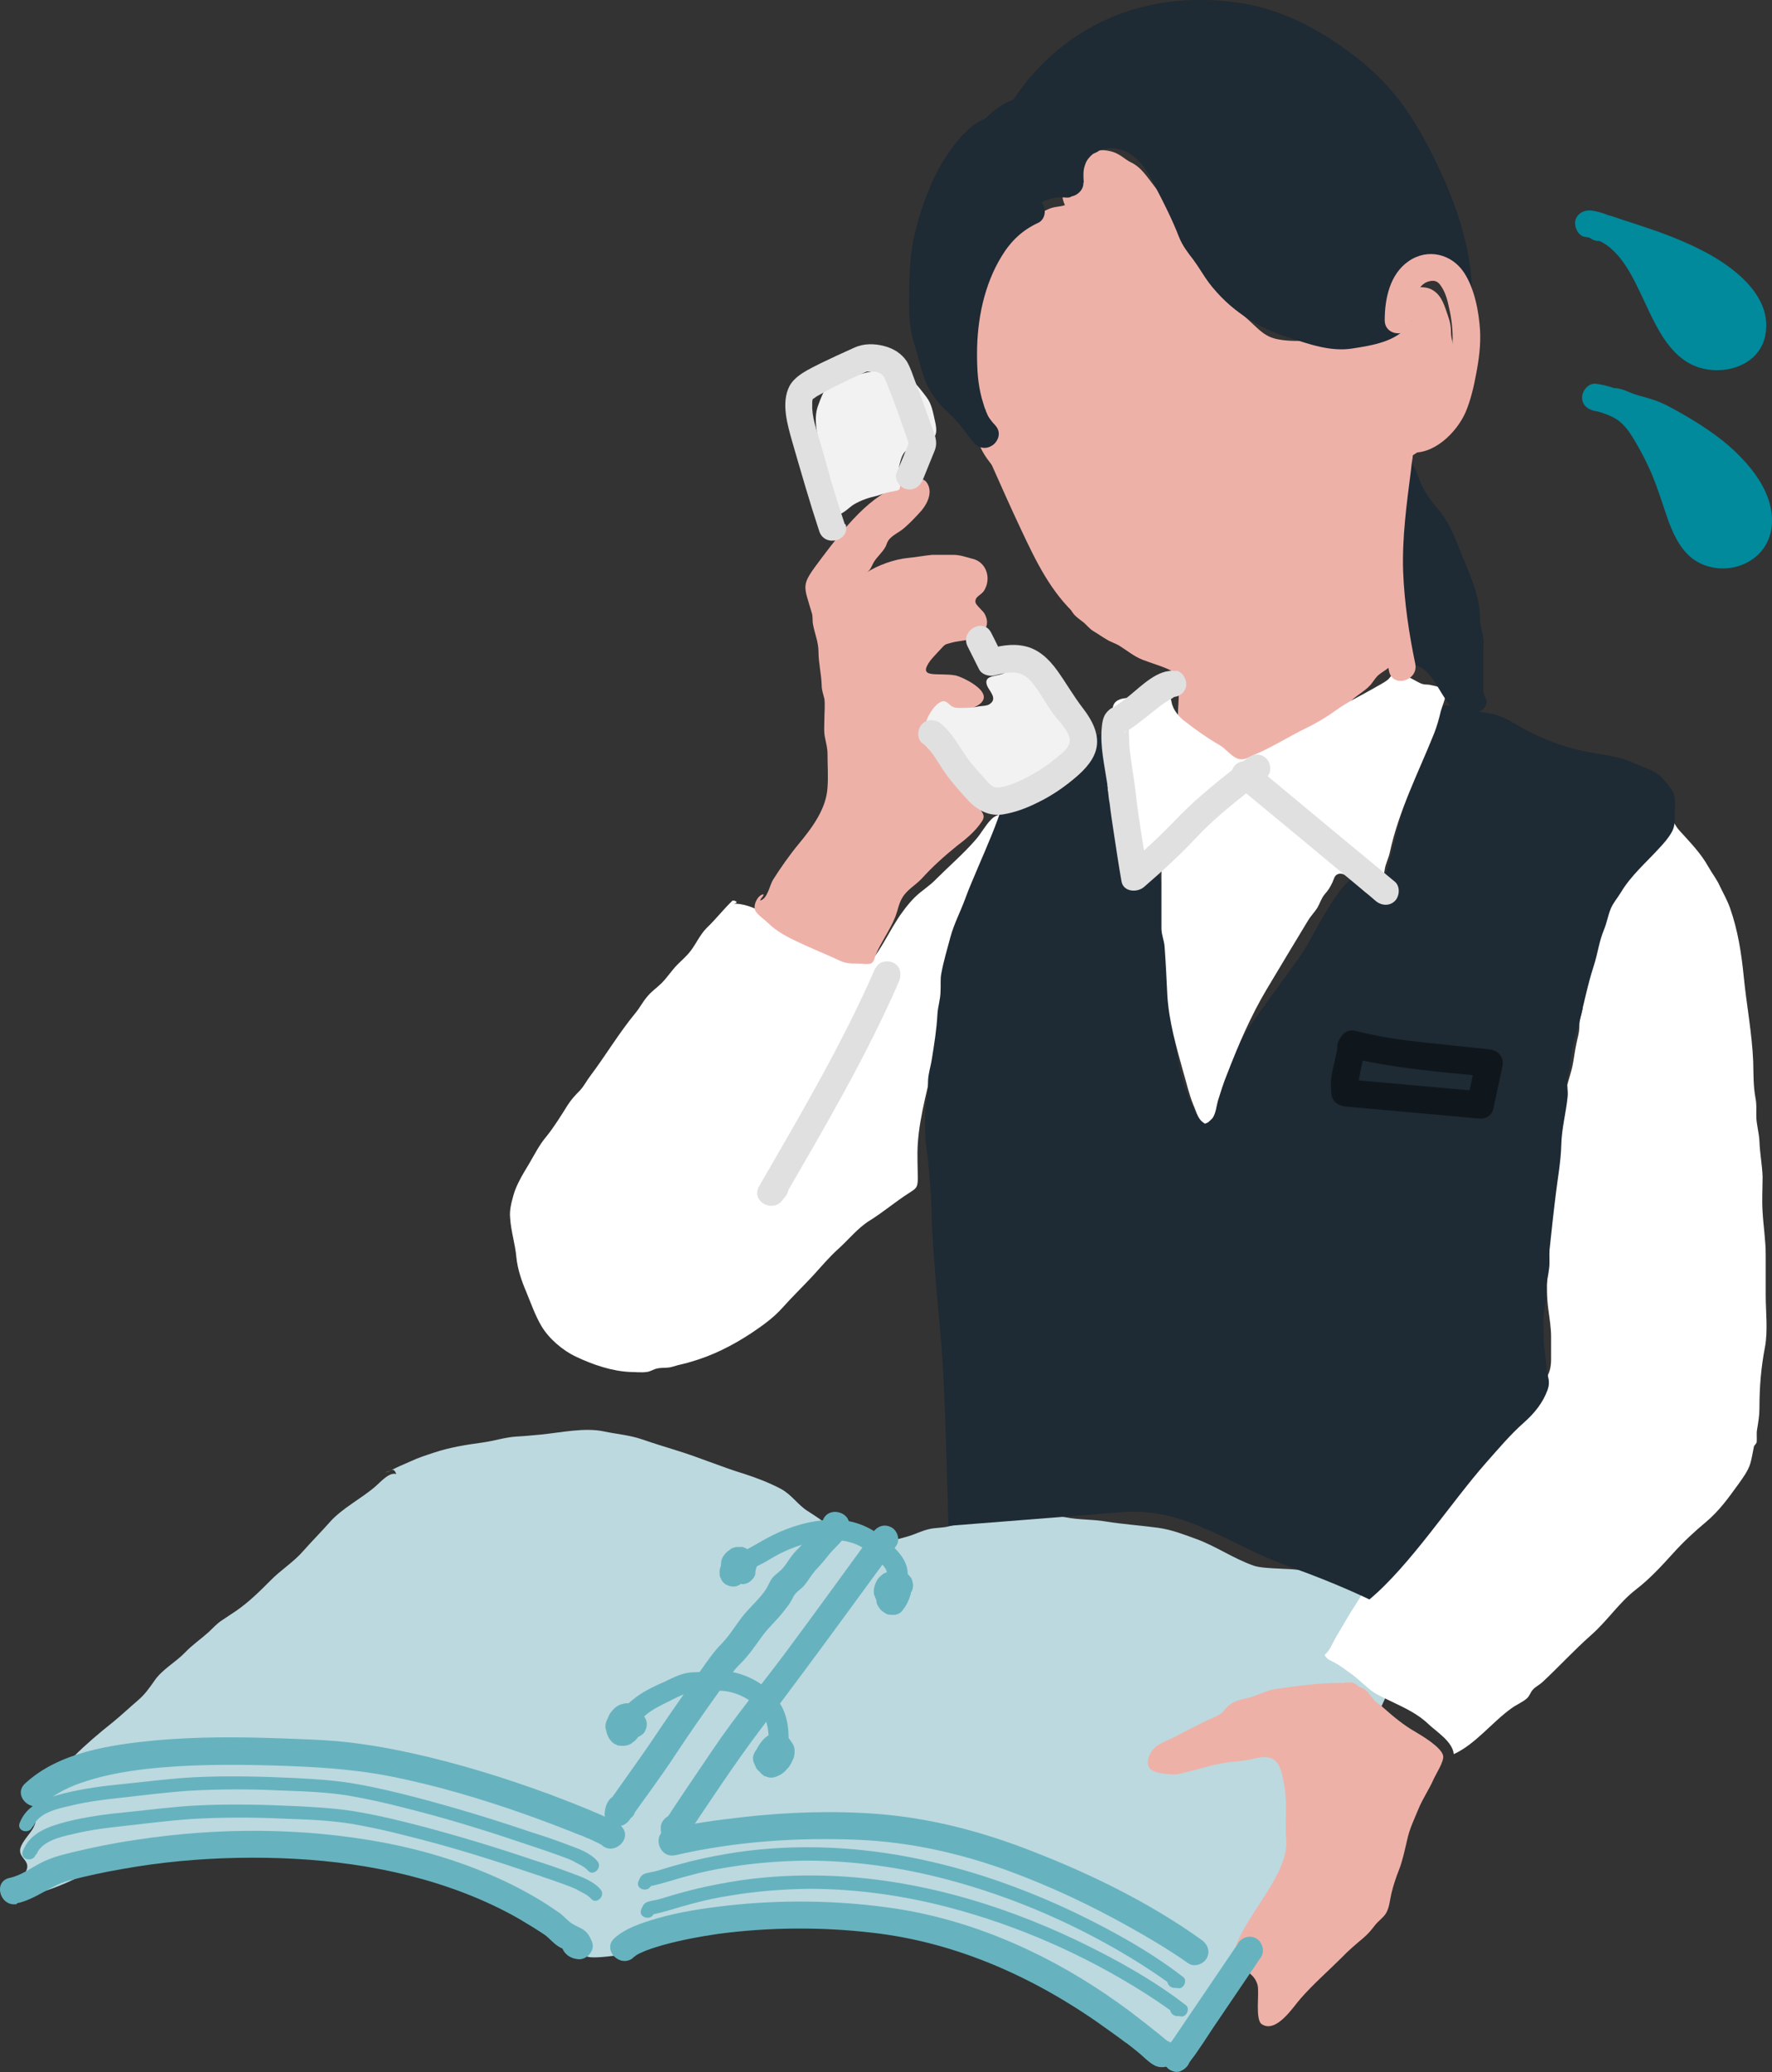 <?xml version="1.0" encoding="utf-8"?>
<svg xmlns="http://www.w3.org/2000/svg" fill="none" height="100%" overflow="visible" preserveAspectRatio="none" style="display: block;" viewBox="0 0 77 90" width="100%">
<rect x="0" y="0" width="77" height="90" fill="#333333" stroke="none"/>
<g clip-path="url(#clip0_0_235)" id="solution01">
<path d="M17.17 64.014C16.863 63.98 16.522 64.388 16.3 64.575C15.686 65.102 14.868 65.51 14.339 66.105C13.964 66.531 13.555 66.939 13.18 67.364C12.754 67.857 12.191 68.197 11.748 68.656C11.27 69.133 10.827 69.575 10.264 69.966C10.06 70.102 9.855 70.238 9.651 70.374C9.412 70.527 9.258 70.714 9.054 70.901C8.713 71.207 8.355 71.446 8.031 71.786C7.639 72.194 7.042 72.517 6.718 72.993C6.479 73.333 6.292 73.605 5.968 73.877C5.61 74.184 5.269 74.507 4.893 74.813C4.314 75.272 3.734 75.765 3.223 76.275C2.83 76.667 2.421 77.092 1.978 77.415C1.859 77.5 1.773 77.585 1.654 77.67C1.569 77.738 1.432 77.789 1.364 77.857C1.091 78.129 1.33 78.231 1.449 78.486C1.603 78.809 1.603 79.116 1.432 79.422C1.279 79.677 0.972 79.983 0.887 80.272C0.784 80.68 1.262 80.782 1.176 81.156C1.125 81.361 0.784 81.922 0.631 82.075C0.801 82.806 3.188 81.65 3.495 81.497C4.007 81.258 4.518 81.105 5.047 80.901C5.712 80.646 6.36 80.493 7.059 80.442C8.372 80.34 9.838 79.762 11.151 80.136C12.515 80.527 13.998 80.765 15.414 80.918C15.772 80.952 16.096 80.918 16.454 80.969C16.692 81.003 16.931 81.037 17.153 81.071C17.733 81.174 18.278 81.242 18.824 81.429C19.813 81.769 20.887 81.939 21.859 82.279C22.234 82.415 22.609 82.5 22.967 82.653C23.359 82.823 23.734 83.044 24.058 83.333C24.16 83.418 24.263 83.486 24.348 83.571C24.519 83.725 24.519 83.877 24.655 84.048C24.826 84.269 25.081 84.405 25.252 84.66C25.405 84.915 25.405 85 25.712 85.017C26.189 85.034 26.701 84.932 27.178 84.898C27.366 84.898 27.639 84.915 27.809 84.813C28.031 84.677 28.287 84.405 28.526 84.252C29.02 83.929 29.549 83.758 30.128 83.725C30.572 83.691 31.015 83.469 31.424 83.316C31.509 83.282 31.595 83.214 31.714 83.18C31.833 83.146 31.987 83.163 32.123 83.146C32.328 83.146 32.515 83.112 32.72 83.095C33.18 83.061 33.675 82.959 34.101 82.942C34.612 82.942 35.209 83.044 35.721 83.112C36.232 83.18 36.761 83.265 37.289 83.248C37.869 83.248 38.449 83.418 39.029 83.486C39.352 83.52 39.625 83.623 39.932 83.707C40.29 83.793 40.597 83.861 40.938 84.014C41.842 84.473 42.677 85.085 43.666 85.425C44.195 85.612 44.74 85.782 45.252 85.935C45.712 86.071 46.377 86.258 46.752 86.531C47.588 87.109 48.389 87.772 49.242 88.367C49.532 88.571 49.804 88.707 50.145 88.861C50.367 88.963 50.555 89.065 50.776 89.184C51.083 89.354 51.1 89.337 51.305 89.099C51.85 88.435 52.191 87.619 52.635 86.905C52.925 86.429 53.232 85.986 53.522 85.527C53.777 85.119 54.101 84.813 54.272 84.354C54.442 83.877 62.899 70.935 61.109 69.269C60.887 69.065 56.898 68.282 56.591 68.214C56.13 68.112 54.954 68.163 54.493 68.01C53.607 67.704 52.874 67.177 52.004 66.854C51.441 66.65 50.93 66.446 50.333 66.361C49.583 66.258 48.798 66.207 48.065 66.088C47.469 65.986 46.872 66.02 46.292 65.901C45.746 65.799 45.286 65.952 44.758 65.901C44.297 65.85 43.888 65.765 43.394 65.867C43.001 65.952 42.712 66.071 42.302 66.105C41.927 66.139 41.603 66.207 41.245 66.293C40.938 66.378 40.631 66.344 40.324 66.429C40.052 66.497 39.813 66.616 39.557 66.701C39.284 66.786 39.011 66.854 38.739 66.922C38.551 66.973 38.364 66.922 38.159 66.973C37.971 67.007 37.784 67.177 37.613 67.177C37.255 67.177 37.017 66.769 36.744 66.599C36.437 66.412 36.079 66.344 35.789 66.105C35.55 65.918 35.346 65.799 35.09 65.629C34.664 65.357 34.408 64.932 33.947 64.677C33.436 64.405 32.856 64.184 32.328 64.014C31.322 63.708 30.384 63.299 29.378 62.993C28.884 62.84 28.389 62.687 27.895 62.517C27.349 62.33 26.82 62.296 26.258 62.177C25.405 61.99 24.365 62.228 23.479 62.313C23.12 62.347 22.762 62.381 22.421 62.398C21.927 62.432 21.484 62.585 20.989 62.653C20.256 62.755 19.574 62.857 18.858 63.095C18.5 63.214 18.176 63.316 17.852 63.469C17.63 63.571 17.409 63.657 17.204 63.758C17.102 63.809 16.846 63.946 16.727 63.946C16.965 63.963 17.085 63.657 17.221 64.031" fill="#BCD9DF" id="Vector"/>
<path d="M31.833 39.116C31.424 39.507 31.117 39.915 30.708 40.306C30.384 40.629 30.213 41.088 29.907 41.429C29.77 41.582 29.6 41.735 29.446 41.888C29.19 42.143 29.003 42.449 28.747 42.704C28.543 42.908 28.304 43.061 28.116 43.299C27.912 43.537 27.792 43.792 27.588 44.031C26.889 44.881 26.326 45.833 25.661 46.718C25.491 46.939 25.388 47.16 25.201 47.364C24.996 47.568 24.826 47.755 24.672 47.993C24.382 48.452 24.092 48.929 23.751 49.354C23.444 49.711 23.223 50.153 22.984 50.561C22.745 50.952 22.438 51.463 22.319 51.888C22.234 52.194 22.131 52.551 22.166 52.891C22.2 53.469 22.387 54.031 22.438 54.609C22.49 55.119 22.66 55.629 22.865 56.105C23.069 56.599 23.257 57.143 23.53 57.602C23.854 58.146 24.45 58.657 25.03 58.929C25.746 59.269 26.582 59.558 27.383 59.592C27.605 59.592 27.878 59.626 28.099 59.592C28.27 59.575 28.389 59.473 28.56 59.439C28.815 59.388 29.003 59.439 29.259 59.354C29.514 59.269 29.77 59.235 30.026 59.15C30.964 58.878 31.782 58.469 32.618 57.925C33.146 57.568 33.59 57.262 34.016 56.786C34.425 56.327 34.885 55.884 35.312 55.425C35.67 55.034 36.011 54.626 36.403 54.269C36.863 53.861 37.272 53.333 37.801 53.01C38.398 52.636 38.892 52.211 39.472 51.837C39.779 51.633 39.881 51.616 39.881 51.208C39.881 50.697 39.847 50.187 39.881 49.677C39.966 48.384 40.376 47.109 40.614 45.833C40.682 45.476 40.665 45.119 40.768 44.762C40.87 44.456 40.904 44.15 40.972 43.827C41.109 43.129 41.296 42.449 41.518 41.769C41.774 40.935 42.166 40.102 42.285 39.235C42.388 38.537 42.558 37.721 42.933 37.109C43.257 36.599 43.939 35.918 43.7 35.272C43.462 35.391 43.257 35.391 43.069 35.595C42.814 35.85 42.643 36.191 42.405 36.463C41.876 37.075 41.262 37.602 40.682 38.18C40.393 38.486 40.035 38.691 39.745 38.98C39.472 39.252 39.148 39.677 38.943 40.017C38.568 40.612 38.278 41.224 37.852 41.752C37.443 41.565 36.983 41.361 36.522 41.276C35.687 41.088 35.039 41.088 34.357 40.51C33.658 39.932 32.72 39.201 31.799 39.252C31.97 39.269 32.123 39.167 31.884 39.116" fill="white" id="Vector_2"/>
<path d="M71.902 34.864C72.294 34.779 72.72 35.799 72.959 36.054C73.419 36.565 73.897 37.041 74.238 37.653C74.408 37.959 74.596 38.18 74.732 38.486C74.886 38.809 75.056 39.099 75.176 39.439C75.517 40.408 75.67 41.395 75.772 42.415C75.892 43.639 76.13 44.864 76.182 46.088C76.199 46.667 76.182 47.143 76.284 47.704C76.335 47.959 76.318 48.197 76.318 48.452C76.318 48.843 76.437 49.184 76.454 49.575C76.471 50.085 76.574 50.595 76.591 51.105C76.591 51.616 76.557 52.126 76.591 52.636C76.625 53.265 76.727 53.861 76.727 54.507C76.727 55.085 76.727 55.68 76.727 56.258C76.727 56.973 76.829 57.806 76.693 58.52C76.523 59.405 76.454 60.255 76.454 61.173C76.454 61.497 76.403 61.769 76.352 62.092C76.318 62.262 76.352 62.466 76.335 62.636C76.318 62.721 76.233 62.772 76.216 62.823C76.165 63.061 76.13 63.316 76.062 63.554C75.96 63.895 75.738 64.184 75.534 64.473C75.09 65.085 74.715 65.612 74.135 66.105C73.641 66.514 73.147 66.973 72.703 67.466C72.209 68.01 71.697 68.571 71.1 69.031C70.35 69.609 69.856 70.391 69.14 71.02C68.389 71.684 67.725 72.415 67.008 73.078C66.872 73.197 66.719 73.265 66.599 73.401C66.497 73.52 66.463 73.674 66.343 73.775C66.173 73.929 65.883 74.048 65.678 74.201C64.843 74.796 64.11 75.765 63.172 76.191C63.121 75.646 62.422 75.221 62.064 74.881C61.603 74.439 61.041 74.184 60.478 73.912C60.205 73.775 59.915 73.656 59.66 73.486C59.336 73.248 59.063 72.959 58.739 72.721C58.517 72.568 58.313 72.398 58.074 72.262C57.886 72.143 57.631 72.092 57.562 71.871C57.784 71.718 57.92 71.326 58.057 71.105C58.33 70.646 58.586 70.187 58.875 69.745C59.182 69.269 59.472 68.758 59.779 68.265C59.881 68.095 59.984 67.959 60.103 67.823C60.393 67.483 60.529 67.092 60.802 66.752C61.382 66.003 62.064 65.306 62.712 64.643C63.257 64.082 63.769 63.486 64.349 62.942C64.775 62.551 65.303 62.228 65.644 61.752C66.002 61.242 66.429 60.765 66.838 60.289C67.213 59.881 67.401 59.626 67.401 59.031C67.401 58.708 67.401 58.384 67.401 58.078C67.401 57.653 67.332 57.279 67.281 56.871C67.145 55.901 67.281 54.796 67.281 53.809C67.281 53.503 67.281 53.197 67.281 52.908C67.281 52.483 67.401 52.126 67.418 51.718C67.452 51.105 67.383 50.51 67.52 49.932C67.588 49.66 67.588 49.439 67.69 49.167C67.827 48.792 67.946 48.265 67.963 47.857C67.997 47.33 68.202 46.854 68.321 46.343C68.389 46.02 68.424 45.697 68.492 45.374C68.543 45.085 68.628 44.881 68.628 44.575C68.628 44.286 68.713 44.116 68.765 43.843C68.799 43.623 68.731 43.401 68.782 43.18C68.901 42.704 68.935 42.211 69.055 41.718C69.191 41.139 69.412 40.561 69.583 39.966C69.685 39.592 69.839 39.15 70.078 38.827C70.299 38.52 70.555 38.282 70.725 37.925C70.964 37.398 71.237 36.888 71.356 36.327C71.407 36.088 71.407 35.816 71.493 35.595C71.544 35.476 71.697 35.102 71.8 35.068C71.834 35.153 71.851 35.238 71.97 34.932" fill="white" id="Vector_3"/>
<path d="M48.867 31.276C48.543 31.412 48.355 31.616 48.065 31.752C47.486 32.024 46.906 32.347 46.343 32.67C45.798 32.993 45.201 33.367 44.604 33.537C44.348 33.605 44.075 33.588 43.939 33.878C43.888 33.98 43.905 34.15 43.871 34.269C43.803 34.473 43.666 34.643 43.598 34.864C43.308 35.816 42.899 36.735 42.507 37.653C42.319 38.112 42.115 38.554 41.944 39.031C41.74 39.592 41.45 40.136 41.296 40.714C41.16 41.224 41.006 41.735 40.904 42.279C40.853 42.534 40.887 42.789 40.87 43.044C40.87 43.401 40.751 43.724 40.734 44.065C40.7 44.711 40.597 45.34 40.495 45.986C40.461 46.224 40.393 46.446 40.358 46.667C40.29 47.007 40.358 47.347 40.273 47.687C40.171 48.18 40.205 48.691 40.205 49.184C40.205 49.66 40.307 50.085 40.342 50.561C40.393 51.224 40.461 51.837 40.478 52.517C40.529 54.711 40.802 56.888 40.955 59.082C41.092 61.123 41.211 66.275 41.211 66.275C41.211 66.275 47.093 65.816 48.73 65.68C51.578 65.459 53.368 67.109 56.113 68.078C58.04 68.758 59.506 69.473 59.506 69.473C61.279 67.993 63.053 65.255 64.587 63.52C65.116 62.925 65.627 62.313 66.224 61.786C66.667 61.395 67.043 60.935 67.247 60.374C67.383 59.983 67.247 59.847 67.213 59.456C67.179 59.014 67.077 58.571 67.077 58.129C67.077 57.789 67.043 57.415 67.077 57.075C67.128 56.718 67.213 56.395 67.196 56.037C67.196 55.68 67.281 55.408 67.315 55.085C67.349 54.83 67.315 54.558 67.332 54.303C67.418 53.486 67.503 52.687 67.605 51.871C67.69 51.157 67.827 50.442 67.844 49.711C67.861 49.014 68.049 48.333 68.117 47.653C68.151 47.364 68.066 47.075 68.117 46.786C68.151 46.582 68.219 46.412 68.236 46.191C68.27 45.68 68.424 45.136 68.56 44.643C68.799 43.758 68.969 42.823 69.259 41.939C69.43 41.412 69.481 40.901 69.702 40.374C69.822 40.085 69.873 39.762 69.992 39.473C70.095 39.218 70.282 39.014 70.436 38.758C70.862 38.044 71.51 37.483 72.072 36.871C72.277 36.65 72.482 36.429 72.635 36.157C72.788 35.901 72.772 35.663 72.772 35.34C72.772 35.068 72.823 34.762 72.737 34.507C72.686 34.32 72.482 34.099 72.362 33.946C72.021 33.469 71.476 33.367 70.964 33.129C70.248 32.806 69.532 32.789 68.765 32.619C67.912 32.432 67.06 32.109 66.292 31.701C65.866 31.48 65.491 31.191 65.013 31.054C64.536 30.935 64.059 30.884 63.581 30.799C63.291 30.731 62.797 30.493 62.575 30.765C62.405 30.986 62.303 31.378 62.166 31.65C61.774 32.364 61.638 33.197 61.348 33.946C61.007 34.881 60.785 35.833 60.529 36.803C60.427 37.194 60.359 37.585 60.205 37.959C60.12 38.197 59.967 38.486 59.95 38.724C59.83 38.657 59.66 38.605 59.523 38.537C59.387 38.452 59.182 38.146 58.995 38.112C58.33 37.976 56.949 40.884 56.625 41.343C55.448 43.078 54.033 44.694 53.146 46.616C52.856 47.211 52.396 47.908 51.987 48.401C50.401 45.323 51.322 42.211 50.521 38.486C50.418 38.265 50.333 37.704 50.128 37.585C50.026 37.517 49.839 37.585 49.719 37.585C49.515 37.585 49.378 37.517 49.191 37.449C48.918 37.364 48.816 37.33 48.662 37.058C48.458 36.701 48.526 36.258 48.526 35.867C48.526 35.34 48.526 34.881 48.628 34.371C48.747 33.776 48.56 33.333 48.526 32.772C48.492 32.415 48.526 32.024 48.526 31.667C48.509 31.803 48.56 31.939 48.798 31.36" fill="#1E2A34" id="Vector_4"/>
<path d="M44.928 9.422C44.723 9.575 44.604 9.609 44.4 9.711C44.195 9.83 44.059 10.051 43.871 10.187C43.41 10.51 43.206 10.816 42.95 11.275C42.694 11.718 42.473 12.143 42.319 12.636C42.234 12.908 42.183 13.163 42.047 13.401C41.876 13.725 41.944 13.895 41.876 14.252C41.774 14.779 41.757 15.238 41.757 15.799C41.757 16.054 41.722 16.343 41.757 16.599C41.791 16.888 41.927 17.16 41.995 17.432C42.149 18.044 42.353 18.605 42.524 19.201C42.694 19.762 43.053 20.119 43.394 20.561C43.615 20.85 43.888 21.054 44.059 21.378C44.263 21.735 44.4 22.177 44.519 22.585C44.621 22.942 44.672 23.418 44.894 23.707C44.996 23.843 45.15 23.895 45.252 24.048C45.371 24.218 45.491 24.405 45.593 24.575C45.764 24.898 45.934 25.17 46.053 25.51C46.139 25.731 46.207 25.85 46.326 26.037C46.428 26.207 46.48 26.412 46.582 26.565C46.701 26.769 46.923 26.905 47.093 27.041C47.23 27.16 47.332 27.296 47.486 27.398C47.69 27.517 47.878 27.653 48.082 27.772C48.27 27.891 48.474 27.942 48.662 28.061C48.986 28.265 49.293 28.52 49.651 28.657C50.043 28.809 50.418 28.912 50.759 29.065C51.271 29.303 51.22 29.609 51.22 30.136C51.22 31.157 50.947 31.633 51.97 32.228C52.652 32.619 53.01 34.405 53.828 34.133C55.227 33.657 57.767 31.276 58.841 30.323C59.046 30.153 59.285 30.017 59.472 29.83C59.626 29.694 59.711 29.507 59.864 29.354C60.035 29.184 60.393 29.031 60.512 28.809C60.649 28.537 60.427 28.231 60.393 27.976C60.359 27.636 60.393 27.262 60.393 26.922C60.393 26.548 60.325 26.241 60.273 25.867C60.222 25.51 60.273 25.136 60.273 24.779C60.273 23.98 60.137 23.027 60.273 22.245C60.359 21.82 60.41 21.446 60.393 21.003C60.393 20.799 60.444 20.731 60.495 20.578C60.546 20.408 60.495 20.255 60.546 20.102C61.007 20.051 61.535 19.711 61.893 19.422C62.064 19.286 62.2 19.15 62.354 18.997C62.575 18.776 62.609 18.64 62.746 18.35C62.968 17.891 63.189 17.585 63.189 17.024C63.189 16.446 63.189 15.867 63.189 15.306C63.189 15.017 63.07 14.796 63.053 14.507C63.053 14.201 63.019 13.997 62.916 13.707C62.78 13.333 62.678 12.874 62.285 12.619C61.91 12.364 61.245 12.466 60.956 12.789C60.495 13.265 60.308 13.963 60.001 14.507C59.864 14.762 59.779 14.898 59.472 14.915C59.114 14.932 58.79 14.864 58.432 14.813C57.494 14.677 56.505 14.915 55.568 14.745C54.971 14.643 54.715 14.32 54.306 13.946C53.897 13.571 53.47 13.197 53.044 12.823C52.328 12.194 51.987 11.378 51.646 10.527C51.475 10.085 51.305 9.66 51.049 9.235C50.793 8.827 50.469 8.503 50.18 8.112C49.856 7.704 49.6 7.262 49.123 7.041C48.918 6.939 48.764 6.786 48.56 6.684C48.321 6.548 47.895 6.48 47.622 6.548C47.111 6.667 46.77 7.109 46.463 7.517C46.139 7.959 46.053 8.418 46.275 8.912C46.002 8.997 45.798 8.963 45.525 9.099C45.388 9.167 44.979 9.32 44.962 9.456C45.184 9.354 45.099 9.456 44.962 9.456" fill="#EEB1A8" id="Vector_5"/>
<path d="M44.877 4.337C43.615 3.929 42.473 5.527 41.74 6.344C41.569 6.531 41.45 6.82 41.313 7.024C41.126 7.33 40.938 7.619 40.768 7.942C40.631 8.197 40.597 8.452 40.512 8.724C40.393 9.116 40.222 9.524 40.103 9.915C39.881 10.731 39.779 11.599 39.932 12.415C40 12.789 40.052 13.095 40.069 13.503C40.069 13.878 40.256 14.235 40.376 14.592C40.597 15.34 40.887 15.952 41.279 16.616C41.518 17.007 41.722 17.415 41.978 17.806C42.149 18.078 42.439 18.724 42.865 18.657C42.967 18.418 42.797 18.18 42.746 17.942C42.677 17.619 42.558 17.313 42.507 16.973C42.37 16.088 42.268 15.187 42.336 14.269C42.388 13.571 42.592 12.908 42.728 12.228C42.814 11.803 42.933 11.65 43.155 11.309C43.359 10.969 43.428 10.612 43.683 10.306C44.075 9.83 44.348 9.337 44.877 8.997C45.269 8.758 45.678 8.554 46.139 8.571C46.343 8.571 46.531 8.639 46.616 8.452C46.667 8.333 46.616 8.044 46.616 7.908C46.616 7.279 46.923 6.769 47.281 6.276C47.861 5.493 48.85 5.51 49.651 5.935C50.026 6.139 50.265 6.616 50.486 6.973C50.793 7.449 51.049 7.925 51.288 8.435C51.697 9.303 52.106 10.221 52.584 11.088C53.163 12.126 54.203 12.993 55.141 13.691C55.482 13.946 55.977 14.235 56.42 14.286C56.829 14.337 57.255 14.354 57.648 14.439C57.801 14.473 57.92 14.541 58.142 14.541C58.347 14.541 58.534 14.541 58.739 14.541C59.165 14.541 59.608 14.405 60.001 14.252C60.393 14.116 60.632 14.048 60.734 13.605C60.87 13.044 61.058 12.534 61.365 12.007C61.603 11.616 61.859 11.258 62.319 11.207C62.473 11.207 62.712 11.174 62.865 11.207C63.053 11.258 63.155 11.497 63.274 11.207C63.325 11.105 63.274 10.663 63.274 10.544C63.24 10.255 63.104 9.983 63.002 9.711C62.729 8.929 62.678 8.078 62.337 7.313C62.132 6.837 61.962 6.31 61.723 5.833C61.603 5.612 61.45 5.408 61.279 5.221C61.058 4.983 60.921 4.694 60.717 4.456C60.376 4.065 59.932 3.741 59.557 3.367C59.114 2.925 58.739 2.551 58.21 2.211C57 1.412 55.499 0.85 54.101 0.578C54.016 0.561 53.897 0.578 53.794 0.578C53.607 0.578 53.522 0.493 53.368 0.476C53.129 0.425 52.891 0.442 52.635 0.442C52.004 0.442 51.458 0.323 50.828 0.306C49.958 0.306 49.105 0.816 48.372 1.258C47.554 1.752 46.735 2.364 46.002 2.993C45.491 3.435 45.013 3.895 44.502 4.354C44.502 4.337 44.519 4.354 44.911 4.286" fill="#1E2A34" id="Vector_6"/>
<path d="M33.027 39.116C33.351 39.048 33.436 38.469 33.59 38.214C33.913 37.704 34.306 37.143 34.698 36.667C35.278 35.969 35.908 35.136 35.959 34.201C35.994 33.724 35.959 33.248 35.959 32.772C35.959 32.5 35.908 32.33 35.857 32.075C35.789 31.803 35.823 31.497 35.823 31.207C35.823 30.935 35.857 30.629 35.823 30.357C35.772 30.136 35.704 29.983 35.704 29.745C35.687 29.252 35.567 28.793 35.567 28.316C35.567 27.891 35.397 27.5 35.329 27.126C35.294 26.956 35.329 26.786 35.278 26.633C34.902 25.34 34.783 25.459 35.704 24.235C36.658 22.976 37.818 21.446 39.301 21.02C39.659 20.918 40.12 20.561 40.342 21.088C40.512 21.497 40.239 21.973 39.966 22.262C39.762 22.483 39.54 22.721 39.301 22.925C39.097 23.112 38.79 23.231 38.619 23.452C38.534 23.571 38.534 23.64 38.483 23.741C38.346 23.997 38.142 24.15 37.989 24.388C37.869 24.575 37.852 24.745 37.664 24.864C38.125 24.558 38.875 24.286 39.455 24.235C39.813 24.201 40.154 24.133 40.512 24.099C40.802 24.099 41.092 24.099 41.382 24.099C41.722 24.099 41.927 24.184 42.251 24.269C42.865 24.405 43.104 25.136 42.746 25.68C42.626 25.85 42.353 25.918 42.388 26.157C42.405 26.293 42.728 26.531 42.797 26.684C43.069 27.194 42.712 27.619 42.183 27.755C41.893 27.84 41.603 27.84 41.313 27.925C41.075 27.993 41.075 27.976 40.921 28.146C40.751 28.333 40.58 28.503 40.427 28.691C39.83 29.507 40.751 29.201 41.518 29.337C41.842 29.405 43.547 30.204 42.302 30.731C42.217 30.765 42.081 30.85 41.978 30.867C41.74 30.918 41.467 30.867 41.262 31.088C41.143 31.224 41.211 31.309 41.177 31.463C41.143 31.582 41.058 31.667 41.041 31.786C40.972 32.041 41.023 32.5 41.143 32.721C41.433 33.231 41.74 33.691 42.081 34.167C42.268 34.439 42.37 34.728 42.507 35.017C42.643 35.272 42.848 35.391 42.677 35.663C42.388 36.105 41.995 36.429 41.569 36.752C41.023 37.194 40.529 37.636 40.052 38.163C39.779 38.452 39.421 38.639 39.216 38.98C39.063 39.218 39.011 39.541 38.909 39.813C38.67 40.408 38.295 40.901 38.057 41.463C38.005 41.582 37.989 41.769 37.869 41.837C37.75 41.905 37.46 41.854 37.324 41.854C36.948 41.854 36.727 41.854 36.403 41.684C35.84 41.429 35.26 41.191 34.715 40.935C34.237 40.714 33.743 40.459 33.368 40.085C33.231 39.949 32.925 39.745 32.822 39.558C32.703 39.337 32.925 38.861 33.18 38.843C33.18 38.912 33.146 38.929 33.061 39.048" fill="#EEB1A8" id="Vector_7"/>
<path d="M50.742 29.83C50.418 29.779 50.111 29.966 49.804 30.068C49.634 30.119 49.515 30.17 49.361 30.238C49.123 30.34 48.816 30.289 48.594 30.408C48.031 30.68 48.577 31.667 48.679 32.109C48.833 32.738 48.781 33.384 48.901 33.997C49.003 34.507 49.139 35.034 49.139 35.544C49.139 36.327 49.327 37.024 49.429 37.789C49.787 37.687 49.89 37.177 50.316 37.16C50.504 37.432 50.469 37.687 50.469 38.01C50.469 38.537 50.469 39.048 50.469 39.575C50.469 39.83 50.469 40.068 50.469 40.323C50.469 40.612 50.589 40.85 50.606 41.123C50.657 41.82 50.691 42.517 50.725 43.231C50.793 44.371 51.117 45.476 51.424 46.582C51.561 47.041 51.663 47.517 51.85 47.976C51.953 48.197 52.038 48.571 52.243 48.724C52.396 48.827 52.311 48.827 52.481 48.758C52.516 48.742 52.652 48.605 52.686 48.571C52.84 48.35 52.856 48.044 52.925 47.806C53.044 47.432 53.163 47.041 53.317 46.667C53.811 45.391 54.34 44.15 55.039 42.976C55.636 41.973 56.233 40.986 56.829 40C56.949 39.796 57.119 39.626 57.239 39.439C57.358 39.235 57.409 39.031 57.562 38.843C57.716 38.673 57.801 38.537 57.904 38.316C57.972 38.163 57.989 38.01 58.159 37.959C58.602 37.84 59.165 38.758 59.574 38.895C59.915 38.997 60.001 38.724 60.052 38.486C60.12 38.231 60.12 38.027 60.171 37.772C60.205 37.517 60.342 37.279 60.393 37.024C60.785 35.204 61.638 33.554 62.319 31.854C62.439 31.548 62.541 31.191 62.609 30.884C62.66 30.697 62.882 30.187 62.814 30.017C62.763 29.881 62.371 29.796 62.2 29.762C62.013 29.711 61.91 29.762 61.723 29.677C61.569 29.609 61.416 29.507 61.262 29.439C61.058 29.354 60.785 29.167 60.563 29.269C60.478 29.303 60.393 29.439 60.325 29.507C60.12 29.677 59.881 29.779 59.66 29.915C59.131 30.221 58.568 30.476 58.057 30.85C57.631 31.157 57.17 31.429 56.71 31.65C55.977 32.007 55.261 32.466 54.528 32.772C54.272 32.874 54.067 33.061 53.76 32.942C53.47 32.823 53.266 32.517 52.993 32.364C52.464 32.058 51.936 31.684 51.458 31.309C51.271 31.174 51.032 30.884 50.964 30.68C50.896 30.527 50.913 30.425 50.845 30.272C50.776 30.136 50.64 30.136 50.674 29.949C50.674 30.017 50.674 30.102 50.674 29.898" fill="white" id="Vector_8"/>
<path d="M58.313 73.095C57.324 73.095 56.352 73.231 55.397 73.367C54.988 73.435 54.596 73.674 54.187 73.758C53.88 73.826 53.59 73.895 53.351 74.116C53.215 74.235 53.163 74.371 52.993 74.473C52.822 74.575 52.635 74.643 52.447 74.728C52.004 74.949 51.544 75.17 51.117 75.408C50.776 75.595 50.316 75.714 50.077 76.02C49.941 76.191 49.787 76.565 49.941 76.786C50.128 77.058 50.947 77.092 51.186 77.058C51.85 76.922 52.481 76.701 53.146 76.582C53.59 76.497 53.999 76.514 54.442 76.395C55.55 76.122 55.653 76.667 55.823 77.653C55.943 78.401 55.823 79.184 55.892 79.932C56.011 81.446 53.948 83.367 53.641 84.762C53.453 85.595 54.425 85.408 54.647 86.225C54.732 86.565 54.528 87.738 54.834 87.925C55.465 88.333 56.215 87.143 56.505 86.82C57.068 86.174 57.699 85.629 58.296 85.034C58.586 84.728 58.909 84.456 59.233 84.184C59.455 83.997 59.592 83.826 59.762 83.605C59.898 83.435 60.103 83.299 60.222 83.112C60.376 82.857 60.393 82.534 60.461 82.245C60.546 81.888 60.666 81.531 60.802 81.191C60.956 80.782 61.041 80.357 61.143 79.932C61.245 79.439 61.45 79.031 61.638 78.571C61.825 78.112 62.115 77.704 62.303 77.262C62.405 77.041 62.746 76.514 62.712 76.275C62.66 75.901 61.757 75.374 61.501 75.221C60.99 74.932 60.546 74.558 60.103 74.167C60.001 74.065 59.881 73.997 59.779 73.912C59.608 73.775 59.506 73.537 59.336 73.401C59.267 73.333 59.131 73.316 59.029 73.248C58.909 73.146 58.858 73.01 58.296 73.112" fill="#EEB1A8" id="Vector_9"/>
<path d="M36.13 22.483C35.653 21.446 35.789 20.221 35.567 19.133C35.465 18.622 35.363 18.078 35.567 17.568C35.653 17.33 35.789 16.973 35.959 16.769C36.198 16.497 36.624 16.429 36.983 16.343C37.63 16.207 38.261 15.952 38.943 16.14C39.557 16.309 39.881 16.752 40.256 17.245C40.495 17.551 40.546 17.942 40.631 18.299C40.717 18.674 40.734 18.98 40.393 19.167C40.069 19.354 39.659 19.337 39.352 19.592C39.182 19.745 39.114 20.068 39.063 20.289C39.011 20.51 39.216 21.088 39.063 21.276C39.029 21.309 38.602 21.378 38.551 21.395C38.398 21.429 38.244 21.497 38.125 21.531C37.75 21.616 37.426 21.718 37.085 21.922C36.914 22.024 36.539 22.432 36.335 22.33C36.471 22.211 36.624 22.16 36.164 22.483" fill="#F2F2F2" id="Vector_10"/>
<path d="M40.614 31.684C40.614 31.684 40.631 31.599 40.648 31.565C40.853 31.565 41.177 32.075 41.347 32.245C41.74 32.619 42.081 33.061 42.405 33.486C42.746 33.929 43.087 34.558 43.683 34.711C43.99 34.796 44.144 34.626 44.4 34.473C44.689 34.286 45.03 34.133 45.32 33.946C45.627 33.758 45.934 33.639 46.224 33.435C46.565 33.214 46.957 33.129 47.23 32.84C47.452 32.602 47.383 32.534 47.196 32.279C47.008 32.024 46.855 31.735 46.667 31.463C46.548 31.309 46.428 31.105 46.326 30.952C46.224 30.782 46.241 30.646 46.173 30.476C46.053 30.204 45.798 29.932 45.627 29.694C45.388 29.337 45.099 28.571 44.536 28.776C44.229 28.878 43.888 29.133 43.564 29.269C43.24 29.388 42.712 29.337 42.899 29.796C43.001 30.034 43.376 30.357 42.984 30.595C42.882 30.663 42.66 30.663 42.541 30.68C42.319 30.731 42.115 30.748 41.893 30.748C41.74 30.748 41.569 30.765 41.433 30.714C41.279 30.663 41.194 30.493 41.041 30.459C40.717 30.408 40.273 31.122 40.239 31.395C40.393 31.412 40.495 31.293 40.631 31.667" fill="#F2F2F2" id="Vector_11"/>
<path d="M71.493 18.401C71.749 18.657 71.919 19.15 72.055 19.49C72.141 19.728 72.192 19.966 72.26 20.204C72.345 20.476 72.362 20.799 72.448 21.071C72.533 21.309 72.652 21.497 72.72 21.769C72.754 21.939 72.806 22.126 72.857 22.296C72.959 22.721 73.027 23.18 73.249 23.554C73.59 24.133 74.101 24.575 74.817 24.524C75.414 24.49 76.028 24.082 76.147 23.452C76.284 22.721 76.045 21.871 75.841 21.191C75.67 20.612 75.414 20.119 74.971 19.694C74.698 19.439 74.442 19.167 74.135 18.929C73.999 18.809 73.897 18.657 73.726 18.554C73.573 18.452 73.385 18.452 73.232 18.367C73.061 18.282 71.749 17.568 71.868 18.061C71.868 17.993 71.868 17.925 71.476 18.401" fill="#008A9B" id="Vector_12"/>
<path d="M71.493 10.442C71.493 10.442 71.442 10.442 71.407 10.442C71.561 10.629 71.97 10.765 72.192 10.85C72.584 11.003 72.993 11.122 73.368 11.344C73.897 11.667 74.46 12.007 74.971 12.415C75.141 12.551 75.295 12.738 75.397 12.942C75.483 13.112 75.448 13.197 75.483 13.384C75.517 13.537 75.602 13.588 75.619 13.775C75.653 14.082 75.568 14.405 75.653 14.711C75.721 14.966 75.789 14.932 75.653 15.153C75.585 15.272 75.466 15.323 75.346 15.374C74.238 16.02 72.84 14.881 72.448 13.878C72.226 13.316 72.124 12.721 71.885 12.194C71.817 12.041 71.783 11.854 71.714 11.684C71.646 11.65 71.612 11.599 71.612 11.531C71.612 11.446 71.612 11.344 71.612 11.258C71.578 11.105 71.493 11.054 71.476 10.867C71.459 10.714 71.561 10.51 71.373 10.476C71.356 10.646 71.271 10.816 71.476 10.476" fill="#008A9B" id="Vector_13"/>
<path d="M61.655 20.799C61.876 21.309 62.081 21.65 62.456 22.075C62.899 22.585 63.155 23.163 63.394 23.793C63.786 24.796 64.314 25.799 64.314 26.905C64.314 27.211 64.417 27.415 64.451 27.704C64.485 27.908 64.451 28.163 64.451 28.367C64.451 28.826 64.451 29.303 64.451 29.762C64.451 29.915 64.451 30.051 64.485 30.187C64.519 30.306 64.621 30.374 64.587 30.544C64.536 30.833 64.246 30.952 63.99 31.003C62.644 31.293 62.558 28.912 61.331 28.878C60.87 28.878 60.717 28.843 60.734 28.35C60.734 27.84 60.734 27.33 60.734 26.82C60.734 26.343 60.597 25.918 60.597 25.442C60.597 24.949 60.597 24.473 60.597 23.98C60.597 23.061 60.427 21.939 60.666 21.054C60.734 20.782 60.614 20.187 60.887 20.017C61.297 19.779 61.484 20.323 61.655 20.782" fill="#1E2A34" id="Vector_14"/>
<path d="M45.064 4.915C45.985 3.52 47.298 2.398 48.867 1.786C50.248 1.242 51.748 1.071 53.232 1.224C54.834 1.378 56.369 2.075 57.699 3.01C58.466 3.554 59.165 4.184 59.762 4.898C60.41 5.68 60.904 6.65 61.348 7.551C62.098 9.065 62.695 10.782 62.78 12.415C62.814 13.163 63.99 13.18 63.956 12.415C63.871 10.748 63.36 9.15 62.678 7.636C62.217 6.616 61.689 5.595 61.041 4.677C60.461 3.844 59.745 3.129 58.944 2.5C57.443 1.327 55.721 0.391 53.811 0.119C52.191 -0.119 50.538 -0.017 48.986 0.493C46.94 1.173 45.235 2.517 44.041 4.32C43.615 4.949 44.638 5.544 45.064 4.915Z" fill="#1E2A34" id="Vector_15"/>
<path d="M69.719 10.459C69.481 10.493 69.617 10.459 69.719 10.493C69.805 10.51 69.873 10.544 69.958 10.578C70.112 10.629 70.248 10.68 70.401 10.731C70.811 10.85 71.22 11.003 71.629 11.139C72.209 11.344 72.772 11.565 73.3 11.837C74.17 12.262 75.755 13.129 75.602 14.269C75.602 14.371 75.517 14.524 75.414 14.643C75.278 14.779 75.141 14.847 74.903 14.898C74.528 15 74.067 14.881 73.726 14.541C72.976 13.793 72.584 12.636 72.072 11.667C71.459 10.493 70.589 9.371 69.191 9.15C68.884 9.099 68.56 9.235 68.458 9.558C68.389 9.83 68.56 10.238 68.867 10.289C69.481 10.374 69.89 10.629 70.299 11.088C70.674 11.514 70.981 12.092 71.237 12.636C71.782 13.742 72.311 15.221 73.471 15.816C74.63 16.412 76.437 16.003 76.71 14.558C77.017 12.976 75.551 11.769 74.323 11.071C73.59 10.663 72.823 10.34 72.021 10.051C71.527 9.881 71.032 9.711 70.538 9.558C70.129 9.422 69.771 9.252 69.327 9.32C69.02 9.371 68.833 9.762 68.918 10.051C69.003 10.391 69.327 10.51 69.651 10.459" fill="#008A9B" id="Vector_16"/>
<path d="M70.248 17.993C70.095 18.01 70.18 17.993 70.248 18.044C70.299 18.078 70.384 18.112 70.453 18.146C70.623 18.231 70.794 18.282 70.998 18.333C71.339 18.418 71.663 18.52 71.97 18.691C72.601 19.048 73.266 19.405 73.846 19.83C74.357 20.204 74.835 20.663 75.21 21.174C75.534 21.599 75.875 22.194 75.789 22.755C75.721 23.18 75.363 23.486 74.937 23.52C74.408 23.571 74.05 23.214 73.812 22.772C73.556 22.296 73.419 21.752 73.249 21.224C73.01 20.51 72.703 19.796 72.362 19.133C71.97 18.367 71.493 17.585 70.743 17.143C70.316 16.888 69.839 16.735 69.344 16.667C69.02 16.633 68.748 16.973 68.748 17.262C68.748 17.619 69.02 17.806 69.344 17.857C69.259 17.857 69.037 17.823 69.344 17.857C69.447 17.874 69.549 17.908 69.651 17.942C69.907 18.027 70.146 18.129 70.367 18.299C70.691 18.554 70.913 18.929 71.118 19.286C71.356 19.694 71.561 20.102 71.749 20.527C72.021 21.174 72.226 21.82 72.448 22.483C72.669 23.112 72.959 23.776 73.488 24.218C74.698 25.187 76.693 24.609 76.966 23.01C77.222 21.463 75.977 20.051 74.869 19.15C74.135 18.571 73.317 18.078 72.482 17.636C72.072 17.415 71.646 17.296 71.203 17.177C70.743 17.058 70.436 16.786 69.924 16.871C69.617 16.922 69.43 17.313 69.515 17.585C69.6 17.925 69.924 18.044 70.248 17.993Z" fill="#008A9B" id="Vector_17"/>
<path d="M1.944 78.316C2.404 77.891 3.086 77.568 3.751 77.364C4.587 77.092 5.473 76.939 6.343 76.837C8.167 76.633 10.026 76.633 11.85 76.684C13.555 76.735 15.226 76.82 16.897 77.143C18.909 77.534 20.904 78.129 22.831 78.809C23.649 79.099 24.45 79.405 25.252 79.728C25.149 79.677 25.354 79.762 25.388 79.779C25.456 79.813 25.525 79.847 25.593 79.864C25.695 79.915 25.814 79.966 25.917 80.017C25.985 80.051 26.07 80.085 26.138 80.136C26.309 80.272 26.224 80.187 26.138 80.136C26.701 80.646 27.537 79.813 26.974 79.303C26.701 79.065 26.326 78.929 25.985 78.775C25.286 78.469 24.57 78.197 23.854 77.925C21.91 77.211 19.932 76.599 17.92 76.156C16.846 75.918 15.755 75.731 14.663 75.629C13.896 75.561 13.112 75.544 12.345 75.51C10.469 75.442 8.593 75.425 6.735 75.595C4.808 75.782 2.558 76.105 1.091 77.466C0.529 77.976 1.364 78.809 1.927 78.299" fill="#66B3BF" id="Vector_18"/>
<path d="M35.687 66.123C35.653 66.242 35.465 66.361 35.38 66.446C35.209 66.616 35.073 66.82 34.919 67.007C34.783 67.177 34.63 67.313 34.493 67.466C34.323 67.67 34.203 67.891 34.033 68.095C33.879 68.282 33.675 68.384 33.538 68.571C33.419 68.742 33.351 68.963 33.214 69.133C32.925 69.524 32.549 69.847 32.242 70.238C31.953 70.612 31.714 71.02 31.373 71.378C31.015 71.735 30.742 72.143 30.452 72.551C29.787 73.469 29.139 74.405 28.508 75.34C27.809 76.395 27.042 77.415 26.326 78.469C26.684 78.571 27.059 78.674 27.417 78.758C27.417 78.793 27.417 78.826 27.417 78.861C27.349 78.929 27.281 78.997 27.213 79.065C27.213 79.065 27.213 79.065 27.195 79.065C27.929 78.895 27.622 77.755 26.889 77.925C26.479 78.027 26.309 78.35 26.275 78.742C26.241 78.997 26.479 79.252 26.701 79.303C26.974 79.371 27.213 79.252 27.366 79.031C28.014 78.112 28.696 77.211 29.31 76.275C29.958 75.289 30.64 74.32 31.322 73.367C31.595 72.993 31.833 72.585 32.174 72.262C32.549 71.888 32.822 71.48 33.129 71.054C33.419 70.663 33.794 70.34 34.084 69.949C34.237 69.762 34.374 69.575 34.476 69.354C34.578 69.15 34.783 69.048 34.936 68.878C35.107 68.674 35.243 68.435 35.414 68.231C35.601 68.027 35.789 67.823 35.959 67.602C36.266 67.194 36.727 66.905 36.88 66.395C37.085 65.663 35.942 65.357 35.738 66.088" fill="#66B3BF" id="Vector_19"/>
<path d="M37.954 66.565C36.693 68.282 35.448 70.017 34.169 71.735C33.095 73.18 31.936 74.558 30.947 76.037C30.23 77.092 29.514 78.146 28.815 79.218C29.173 79.32 29.549 79.422 29.907 79.507C29.907 79.473 29.907 79.439 29.907 79.405C29.872 79.082 29.651 78.809 29.31 78.809C29.02 78.809 28.696 79.082 28.713 79.405C28.713 79.439 28.713 79.473 28.713 79.507C28.764 80.085 29.463 80.306 29.804 79.796C30.878 78.197 31.936 76.582 33.095 75.051C34.374 73.367 35.618 71.684 36.863 69.983C37.562 69.031 38.244 68.095 38.943 67.143C39.131 66.888 38.995 66.48 38.739 66.344C38.432 66.174 38.125 66.293 37.937 66.548" fill="#66B3BF" id="Vector_20"/>
<path d="M29.361 80.578C31.953 79.983 34.681 79.796 37.358 79.915C39.574 80.017 41.688 80.493 43.769 81.242C45.627 81.922 47.4 82.755 49.123 83.725C49.975 84.201 50.828 84.711 51.629 85.272C51.885 85.459 52.277 85.323 52.43 85.068C52.601 84.779 52.481 84.456 52.226 84.269C49.975 82.653 47.4 81.395 44.809 80.391C42.677 79.558 40.478 78.98 38.193 78.793C36.215 78.639 34.22 78.707 32.26 78.929C31.185 79.048 30.094 79.201 29.037 79.439C28.304 79.609 28.611 80.748 29.344 80.578" fill="#66B3BF" id="Vector_21"/>
<path d="M1.449 79.32C1.671 78.742 2.506 78.554 3.052 78.435C3.802 78.248 4.552 78.163 5.32 78.078C6.24 77.976 7.178 77.857 8.099 77.789C9.48 77.704 10.878 77.704 12.259 77.772C13.231 77.806 14.203 77.84 15.141 77.993C15.925 78.129 16.709 78.299 17.494 78.503C19.148 78.912 20.785 79.405 22.404 79.949C23.052 80.17 23.7 80.374 24.348 80.612C24.519 80.68 24.689 80.731 24.86 80.816C24.774 80.782 24.894 80.816 24.928 80.85C25.132 80.969 25.371 81.054 25.542 81.242C25.78 81.531 26.207 81.105 25.951 80.833C25.661 80.493 25.166 80.306 24.74 80.153C24.212 79.949 23.666 79.762 23.12 79.592C21.467 79.031 19.796 78.52 18.108 78.078C17.255 77.857 16.42 77.653 15.55 77.5C14.646 77.33 13.726 77.279 12.805 77.228C11.356 77.16 9.906 77.126 8.457 77.194C7.434 77.245 6.428 77.381 5.405 77.483C4.501 77.568 3.598 77.687 2.728 77.908C1.961 78.112 1.159 78.384 0.853 79.184C0.716 79.541 1.279 79.694 1.415 79.337" fill="#66B3BF" id="Vector_22"/>
<path d="M0.733 82.67C1.552 82.5 2.182 81.905 2.984 81.684C3.768 81.48 4.552 81.309 5.354 81.174C6.974 80.884 8.628 80.731 10.281 80.697C13.64 80.629 17.05 81.02 20.188 82.228C21.023 82.551 21.825 82.925 22.592 83.367C22.967 83.588 23.325 83.809 23.683 84.048C23.888 84.201 24.041 84.405 24.263 84.541C24.331 84.592 24.416 84.626 24.502 84.66C24.587 84.694 24.655 84.779 24.604 84.66C24.791 84.405 24.979 84.167 25.166 83.912C25.149 83.912 25.115 83.912 25.098 83.912C25.201 83.946 25.303 83.963 25.388 83.997C25.405 84.014 25.439 84.031 25.456 84.065C25.32 83.775 24.911 83.707 24.655 83.861C24.365 84.031 24.314 84.371 24.45 84.66C24.587 84.949 24.86 85.085 25.166 85.102C25.525 85.102 25.866 84.711 25.729 84.354C25.644 84.133 25.542 83.946 25.337 83.809C25.184 83.707 25.013 83.656 24.86 83.554C24.672 83.435 24.519 83.248 24.348 83.112C24.178 82.993 23.99 82.874 23.82 82.755C23.137 82.313 22.404 81.922 21.654 81.582C20.068 80.867 18.38 80.357 16.675 80.034C13.129 79.371 9.463 79.371 5.899 79.915C4.962 80.051 4.041 80.238 3.12 80.459C2.643 80.578 2.182 80.697 1.739 80.935C1.313 81.156 0.904 81.463 0.426 81.565C-0.324 81.718 -1.45125e-08 82.84 0.733 82.704" fill="#66B3BF" id="Vector_23"/>
<path d="M28.355 81.854C28.355 81.854 28.389 81.769 28.406 81.735C28.338 81.803 28.27 81.871 28.201 81.939C28.798 81.82 29.361 81.616 29.958 81.463C30.52 81.309 31.083 81.191 31.646 81.105C32.754 80.918 33.896 80.833 35.022 80.816C37.085 80.816 39.148 81.105 41.143 81.633C44.11 82.415 46.974 83.674 49.566 85.306C49.941 85.544 50.299 85.782 50.657 86.037C50.759 86.105 50.862 86.174 50.947 86.242C50.981 86.258 51.117 86.377 50.998 86.275C51.066 86.105 51.134 85.935 51.203 85.765C51.134 85.765 51.066 85.765 50.998 85.748C50.623 85.697 50.623 86.293 50.998 86.344C51.066 86.344 51.134 86.344 51.203 86.361C51.441 86.395 51.612 86.003 51.407 85.867C49.975 84.762 48.338 83.861 46.718 83.078C43.189 81.395 39.336 80.289 35.397 80.238C34.118 80.221 32.839 80.306 31.561 80.527C30.878 80.646 30.213 80.782 29.549 80.969C29.224 81.054 28.901 81.156 28.56 81.258C28.389 81.309 28.167 81.326 27.997 81.395C27.843 81.463 27.809 81.565 27.741 81.718C27.605 82.075 28.184 82.228 28.304 81.871" fill="#66B3BF" id="Vector_24"/>
<path d="M1.586 80.544C1.807 79.966 2.643 79.779 3.188 79.66C3.939 79.473 4.689 79.388 5.456 79.303C6.377 79.201 7.315 79.082 8.235 79.014C9.616 78.929 11.015 78.929 12.396 78.997C13.368 79.031 14.339 79.065 15.277 79.218C16.062 79.354 16.846 79.524 17.63 79.728C19.284 80.136 20.921 80.629 22.541 81.174C23.189 81.395 23.837 81.599 24.485 81.837C24.655 81.905 24.826 81.956 24.996 82.041C24.911 82.007 25.03 82.041 25.064 82.075C25.269 82.194 25.508 82.279 25.678 82.466C25.917 82.755 26.343 82.33 26.087 82.058C25.797 81.718 25.303 81.531 24.877 81.377C24.348 81.174 23.802 80.986 23.257 80.816C21.603 80.255 19.932 79.745 18.244 79.303C17.392 79.082 16.556 78.878 15.686 78.725C14.783 78.554 13.862 78.503 12.941 78.452C11.492 78.384 10.043 78.35 8.593 78.418C7.57 78.469 6.564 78.605 5.541 78.707C4.638 78.793 3.734 78.912 2.864 79.133C2.097 79.337 1.296 79.609 0.989 80.408C0.853 80.765 1.415 80.918 1.552 80.561" fill="#66B3BF" id="Vector_25"/>
<path d="M28.474 83.078L28.526 82.959C28.526 82.959 28.389 83.095 28.321 83.163C28.918 83.044 29.48 82.84 30.077 82.687C30.64 82.534 31.202 82.415 31.765 82.33C32.873 82.143 34.016 82.058 35.141 82.041C37.204 82.041 39.267 82.33 41.262 82.857C44.229 83.639 47.093 84.898 49.685 86.531C50.06 86.769 50.418 87.007 50.776 87.262C50.879 87.33 50.981 87.398 51.066 87.466C51.1 87.483 51.237 87.602 51.117 87.5C51.186 87.33 51.254 87.16 51.322 86.99C51.254 86.99 51.186 86.99 51.117 86.973C50.742 86.922 50.742 87.517 51.117 87.568C51.186 87.568 51.254 87.568 51.322 87.585C51.561 87.619 51.731 87.228 51.527 87.092C50.094 85.986 48.458 85.085 46.838 84.303C43.308 82.619 39.455 81.514 35.516 81.463C34.237 81.446 32.959 81.531 31.68 81.752C30.998 81.871 30.333 82.007 29.668 82.194C29.344 82.279 29.02 82.381 28.679 82.483C28.508 82.534 28.287 82.551 28.116 82.619C27.963 82.687 27.929 82.789 27.86 82.942C27.724 83.299 28.304 83.452 28.423 83.095" fill="#66B3BF" id="Vector_26"/>
<path d="M27.502 85.034C27.605 84.932 27.434 85.068 27.52 85.017C27.554 85 27.605 84.966 27.639 84.932C27.741 84.864 27.86 84.813 27.98 84.762C28.099 84.711 27.98 84.762 28.065 84.728C28.133 84.694 28.219 84.677 28.287 84.643C28.457 84.592 28.611 84.541 28.781 84.49C29.583 84.269 30.401 84.116 31.219 83.997C33.419 83.707 35.687 83.691 37.886 83.946C41.671 84.371 45.167 85.986 48.219 88.214C48.355 88.316 48.509 88.418 48.645 88.52C48.713 88.571 48.781 88.622 48.85 88.674C48.85 88.674 48.918 88.725 48.884 88.691C48.833 88.656 48.935 88.742 48.952 88.742C49.157 88.895 49.344 89.048 49.549 89.218C49.77 89.405 50.06 89.728 50.367 89.779C50.674 89.83 50.998 89.694 51.1 89.371C51.186 89.082 50.998 88.707 50.691 88.639C50.691 88.639 50.845 88.742 50.759 88.674C50.725 88.639 50.674 88.605 50.64 88.588C50.793 88.707 50.64 88.588 50.589 88.537C50.521 88.486 50.452 88.418 50.384 88.367C49.941 88.01 49.498 87.67 49.054 87.33C47.724 86.344 46.292 85.459 44.792 84.745C42.797 83.793 40.7 83.129 38.5 82.84C36.215 82.534 33.862 82.517 31.578 82.772C30.555 82.891 29.514 83.044 28.526 83.333C27.895 83.52 27.195 83.742 26.701 84.184C26.138 84.694 26.974 85.527 27.537 85.017" fill="#66B3BF" id="Vector_27"/>
<path d="M53.794 84.422C52.874 85.782 51.936 87.16 51.015 88.52C50.896 88.707 50.708 88.895 50.623 89.116C50.521 89.337 50.504 89.575 50.674 89.762C50.81 89.932 51.066 90.051 51.288 89.966C51.578 89.847 51.782 89.575 51.697 89.235C51.612 88.946 51.271 88.707 50.964 88.826C51.186 89.116 51.407 89.405 51.629 89.694C51.697 89.524 51.85 89.371 51.953 89.218C52.209 88.844 52.464 88.469 52.703 88.095C53.266 87.262 53.845 86.412 54.408 85.578C54.544 85.391 54.664 85.187 54.8 85C54.971 84.745 54.851 84.354 54.596 84.201C54.306 84.031 53.965 84.15 53.794 84.405" fill="#66B3BF" id="Vector_28"/>
<path d="M32.43 68.299C32.43 68.299 32.43 68.265 32.43 68.248C32.43 68.299 32.43 68.35 32.413 68.401C32.413 68.367 32.43 68.316 32.447 68.282C32.43 68.333 32.413 68.367 32.396 68.418C32.413 68.367 32.447 68.333 32.464 68.299C32.43 68.333 32.396 68.384 32.379 68.418C32.396 68.384 32.43 68.35 32.464 68.333C32.43 68.367 32.379 68.401 32.345 68.418C32.362 68.418 32.396 68.384 32.413 68.384C32.362 68.401 32.311 68.418 32.277 68.435C32.294 68.435 32.311 68.435 32.328 68.435C32.277 68.435 32.225 68.435 32.174 68.452C32.174 68.452 32.208 68.452 32.225 68.452C32.174 68.452 32.123 68.452 32.072 68.435H32.106C32.055 68.418 32.004 68.401 31.97 68.384C31.97 68.384 32.004 68.384 32.021 68.418C31.987 68.384 31.936 68.35 31.901 68.333C31.85 68.146 31.799 67.959 31.748 67.755C31.748 67.789 31.748 67.806 31.714 67.84C31.731 67.789 31.748 67.755 31.765 67.704C31.765 67.738 31.731 67.755 31.714 67.789C31.748 67.755 31.782 67.704 31.799 67.67C31.799 67.687 31.765 67.704 31.748 67.721C31.782 67.687 31.833 67.653 31.867 67.636C31.867 67.636 31.833 67.653 31.816 67.67C31.867 67.653 31.901 67.636 31.953 67.619C31.953 67.619 31.919 67.619 31.901 67.619C31.953 67.619 32.004 67.619 32.055 67.602C32.038 67.602 32.021 67.602 32.004 67.602C32.055 67.602 32.106 67.602 32.157 67.619C32.157 67.619 32.123 67.619 32.106 67.619C32.157 67.636 32.208 67.653 32.242 67.67C32.242 67.67 32.208 67.67 32.208 67.653C32.242 67.687 32.294 67.721 32.328 67.738C32.328 67.738 32.311 67.721 32.294 67.704C32.328 67.738 32.362 67.789 32.379 67.823C32.379 67.823 32.379 67.806 32.362 67.789C32.379 67.84 32.396 67.874 32.413 67.925C32.413 67.925 32.413 67.891 32.413 67.874C32.413 67.925 32.413 67.976 32.43 68.027C32.43 68.027 32.43 67.993 32.43 67.976C32.43 68.027 32.43 68.078 32.413 68.129C32.413 68.112 32.413 68.095 32.43 68.061C32.413 68.112 32.396 68.146 32.379 68.197C32.379 68.18 32.413 68.146 32.413 68.129C32.379 68.163 32.345 68.214 32.328 68.248C32.362 68.214 32.396 68.18 32.43 68.146C32.396 68.18 32.345 68.214 32.311 68.231C32.157 68.248 32.004 68.265 31.85 68.282C31.867 68.282 31.884 68.282 31.901 68.282C31.85 68.265 31.816 68.248 31.765 68.231C31.765 68.231 31.799 68.231 31.816 68.265C31.782 68.231 31.731 68.197 31.697 68.18C31.697 68.18 31.731 68.214 31.748 68.231C31.714 68.197 31.68 68.146 31.663 68.112C31.663 68.129 31.697 68.163 31.697 68.18C31.68 68.129 31.663 68.078 31.646 68.044C31.646 68.078 31.663 68.112 31.68 68.163C31.68 68.112 31.68 68.061 31.663 68.01C31.663 68.061 31.663 68.095 31.663 68.146C31.663 68.095 31.663 68.044 31.68 67.993C31.68 68.01 31.68 68.044 31.68 68.061C31.663 68.146 31.646 68.214 31.68 68.299C31.68 68.384 31.714 68.452 31.748 68.52C31.782 68.588 31.833 68.639 31.901 68.691C31.953 68.742 32.021 68.775 32.106 68.793C32.157 68.793 32.208 68.793 32.26 68.809C32.362 68.809 32.464 68.775 32.549 68.725C32.669 68.639 32.788 68.52 32.822 68.367C32.822 68.35 32.822 68.333 32.822 68.316C32.822 68.248 32.839 68.18 32.856 68.112C32.856 68.027 32.856 67.925 32.822 67.84C32.822 67.755 32.771 67.687 32.737 67.602C32.737 67.602 32.737 67.568 32.72 67.551C32.72 67.551 32.72 67.551 32.72 67.534C32.686 67.483 32.652 67.449 32.618 67.398C32.584 67.364 32.549 67.347 32.532 67.33C32.498 67.296 32.464 67.279 32.43 67.262C32.379 67.245 32.328 67.211 32.277 67.194C32.277 67.194 32.277 67.194 32.26 67.194C32.225 67.194 32.191 67.194 32.157 67.194C32.123 67.194 32.106 67.194 32.072 67.194C32.021 67.194 31.97 67.194 31.919 67.211C31.867 67.228 31.816 67.245 31.782 67.262C31.714 67.313 31.646 67.364 31.578 67.415C31.526 67.466 31.475 67.534 31.424 67.602C31.424 67.602 31.424 67.619 31.407 67.636C31.373 67.687 31.356 67.755 31.339 67.806C31.339 67.806 31.339 67.823 31.339 67.84C31.339 67.891 31.322 67.959 31.322 68.01C31.322 68.01 31.322 68.01 31.322 68.027C31.322 68.078 31.322 68.146 31.339 68.197C31.339 68.197 31.339 68.214 31.339 68.231C31.356 68.299 31.39 68.367 31.424 68.418C31.509 68.537 31.561 68.588 31.663 68.656C31.663 68.656 31.663 68.656 31.68 68.656C31.731 68.674 31.782 68.707 31.833 68.725C31.901 68.742 31.97 68.758 32.038 68.758C32.038 68.758 32.055 68.758 32.072 68.758C32.14 68.758 32.191 68.758 32.26 68.742C32.26 68.742 32.277 68.742 32.294 68.742C32.345 68.725 32.396 68.707 32.447 68.674C32.498 68.639 32.549 68.605 32.6 68.554C32.6 68.554 32.618 68.537 32.635 68.52C32.669 68.469 32.72 68.418 32.754 68.367L32.771 68.333C32.805 68.282 32.822 68.214 32.856 68.146C32.856 68.129 32.856 68.112 32.873 68.078C32.907 67.976 32.907 67.874 32.873 67.772C32.839 67.67 32.788 67.585 32.72 67.517C32.669 67.483 32.618 67.432 32.566 67.398C32.515 67.381 32.464 67.347 32.413 67.33C32.413 67.33 32.413 67.33 32.396 67.33C32.26 67.296 32.157 67.296 32.004 67.33C31.85 67.364 31.697 67.466 31.595 67.568C31.526 67.619 31.492 67.704 31.441 67.772C31.424 67.806 31.407 67.823 31.39 67.857C31.322 68.01 31.253 68.163 31.271 68.333C31.271 68.418 31.271 68.486 31.322 68.554C31.339 68.623 31.39 68.691 31.441 68.742C31.492 68.793 31.561 68.844 31.629 68.861C31.697 68.895 31.782 68.912 31.85 68.912C31.901 68.912 31.953 68.912 32.004 68.895C32.106 68.861 32.191 68.809 32.26 68.742C32.362 68.622 32.447 68.486 32.43 68.333" fill="#66B3BF" id="Vector_29"/>
<path d="M27.332 75.425C27.417 75.323 27.468 75.221 27.554 75.136C27.52 75.17 27.485 75.221 27.468 75.255C27.485 75.221 27.52 75.204 27.537 75.187C27.502 75.221 27.451 75.255 27.417 75.272C27.417 75.272 27.434 75.272 27.451 75.255C27.4 75.272 27.366 75.289 27.315 75.306C27.315 75.306 27.332 75.306 27.349 75.306C27.298 75.306 27.247 75.306 27.195 75.323C27.195 75.323 27.195 75.323 27.213 75.323C27.161 75.323 27.11 75.323 27.059 75.306C27.059 75.306 27.059 75.306 27.076 75.306C27.025 75.289 26.974 75.272 26.94 75.255C26.94 75.255 26.957 75.255 26.974 75.255C26.94 75.221 26.889 75.187 26.855 75.17C26.855 75.17 26.872 75.187 26.889 75.204C26.855 75.17 26.82 75.119 26.803 75.085C26.803 75.085 26.803 75.102 26.82 75.119C26.803 75.068 26.786 75.034 26.769 74.983C26.769 75 26.769 75.017 26.769 75.034C26.769 74.983 26.769 74.932 26.752 74.881C26.752 74.915 26.752 74.949 26.752 74.983C26.752 74.932 26.752 74.881 26.769 74.83C26.769 74.864 26.769 74.915 26.735 74.949C26.752 74.898 26.769 74.864 26.786 74.813C26.786 74.847 26.752 74.881 26.735 74.915C26.769 74.881 26.803 74.83 26.82 74.796C26.82 74.813 26.786 74.83 26.769 74.847C26.803 74.813 26.855 74.779 26.889 74.762C26.872 74.762 26.855 74.796 26.82 74.796C26.872 74.779 26.923 74.762 26.957 74.745C26.94 74.745 26.923 74.745 26.906 74.745C26.957 74.745 27.008 74.745 27.059 74.728H27.025C27.076 74.728 27.127 74.728 27.178 74.745C27.178 74.745 27.161 74.745 27.144 74.745C27.195 74.762 27.23 74.779 27.281 74.796C27.281 74.796 27.281 74.796 27.264 74.796C27.298 74.83 27.349 74.864 27.383 74.881C27.383 74.881 27.383 74.881 27.366 74.864C27.4 74.898 27.434 74.949 27.451 74.983C27.451 74.983 27.451 74.966 27.434 74.949C27.451 75 27.468 75.034 27.485 75.085C27.485 75.068 27.485 75.034 27.468 75C27.468 75.051 27.468 75.102 27.485 75.153C27.485 75.102 27.485 75.051 27.485 75.017C27.485 75.068 27.485 75.119 27.468 75.17C27.468 75.119 27.485 75.051 27.52 75C27.502 75.051 27.485 75.085 27.468 75.136C27.468 75.102 27.502 75.051 27.537 75.017C27.502 75.051 27.468 75.102 27.451 75.136C27.468 75.119 27.485 75.085 27.52 75.068C27.485 75.102 27.434 75.136 27.4 75.153C27.417 75.153 27.434 75.136 27.451 75.119C27.4 75.136 27.366 75.153 27.315 75.17C27.332 75.17 27.349 75.17 27.383 75.17C27.332 75.17 27.281 75.17 27.23 75.187C27.247 75.187 27.264 75.187 27.281 75.187C27.11 75.085 26.94 75 26.769 74.898C26.803 74.932 26.82 74.983 26.837 75.017C26.82 74.966 26.803 74.915 26.786 74.881C26.82 74.966 26.855 75.051 26.906 75.119C26.94 75.17 26.974 75.221 27.008 75.255C27.008 75.255 27.008 75.255 27.025 75.272C27.076 75.323 27.144 75.374 27.213 75.408C27.349 75.476 27.52 75.51 27.673 75.459C27.758 75.442 27.809 75.408 27.878 75.357C27.946 75.323 27.997 75.255 28.031 75.187C28.099 75.051 28.133 74.881 28.082 74.728C28.031 74.592 27.946 74.456 27.809 74.371C27.792 74.371 27.775 74.354 27.758 74.337C27.792 74.371 27.843 74.405 27.878 74.422C27.878 74.422 27.843 74.405 27.843 74.388C27.878 74.422 27.912 74.473 27.929 74.507C27.912 74.473 27.895 74.456 27.878 74.422C27.895 74.473 27.912 74.507 27.929 74.558C27.86 74.405 27.809 74.252 27.707 74.15C27.537 73.98 27.281 73.946 27.042 74.014C26.889 74.048 26.735 74.15 26.633 74.269C26.582 74.337 26.514 74.405 26.479 74.473C26.445 74.558 26.411 74.626 26.377 74.711C26.36 74.796 26.343 74.881 26.343 74.966C26.343 75 26.343 75.034 26.343 75.068C26.343 75.153 26.343 75.238 26.377 75.306C26.428 75.442 26.462 75.527 26.565 75.629C26.599 75.68 26.65 75.714 26.701 75.748C26.735 75.748 26.82 75.799 26.837 75.816C26.837 75.816 26.837 75.816 26.855 75.816C26.906 75.816 26.974 75.833 27.025 75.833C27.093 75.833 27.161 75.833 27.213 75.816C27.281 75.816 27.349 75.765 27.4 75.748C27.417 75.748 27.434 75.731 27.451 75.714C27.502 75.68 27.571 75.629 27.622 75.578C27.673 75.527 27.724 75.459 27.758 75.391C27.792 75.323 27.826 75.255 27.843 75.187C27.843 75.153 27.86 75.136 27.86 75.102C27.895 74.932 27.895 74.813 27.86 74.66C27.809 74.473 27.69 74.303 27.52 74.201C27.298 74.065 27.025 74.082 26.82 74.201C26.684 74.286 26.599 74.388 26.497 74.524C26.462 74.575 26.428 74.626 26.394 74.677C26.428 74.643 26.462 74.592 26.479 74.558C26.428 74.609 26.377 74.677 26.36 74.745C26.326 74.813 26.309 74.898 26.309 74.966C26.309 75.051 26.309 75.119 26.36 75.187C26.377 75.255 26.428 75.323 26.479 75.374C26.599 75.476 26.735 75.561 26.889 75.544C27.042 75.544 27.213 75.493 27.298 75.374" fill="#66B3BF" id="Vector_30"/>
<path d="M33.845 76.156C33.845 76.156 33.811 76.071 33.794 76.037V76.633C33.879 76.514 33.931 76.361 34.033 76.242C33.999 76.275 33.965 76.326 33.947 76.361C33.965 76.326 33.999 76.309 34.016 76.293C33.982 76.326 33.931 76.361 33.896 76.378C33.896 76.378 33.931 76.361 33.947 76.344C33.896 76.361 33.862 76.377 33.811 76.395C33.811 76.395 33.828 76.395 33.845 76.395C33.794 76.395 33.743 76.395 33.692 76.412H33.726C33.675 76.412 33.624 76.412 33.572 76.395H33.606C33.555 76.377 33.521 76.361 33.47 76.344C33.47 76.344 33.504 76.344 33.521 76.378C33.487 76.344 33.436 76.309 33.402 76.293C33.436 76.309 33.47 76.344 33.487 76.378C33.453 76.344 33.419 76.293 33.402 76.258C33.402 76.258 33.402 76.275 33.419 76.293C33.402 76.242 33.385 76.207 33.368 76.156C33.368 76.156 33.368 76.191 33.368 76.207C33.368 76.156 33.368 76.105 33.351 76.054C33.351 76.071 33.351 76.088 33.351 76.122C33.351 76.071 33.351 76.02 33.368 75.969C33.368 76.003 33.368 76.037 33.334 76.071C33.351 76.02 33.368 75.986 33.385 75.935C33.351 76.003 33.317 76.054 33.283 76.105C33.317 76.071 33.351 76.02 33.368 75.986C33.317 76.037 33.266 76.105 33.214 76.139C33.248 76.105 33.3 76.071 33.334 76.054C33.3 76.071 33.266 76.105 33.231 76.105C33.283 76.088 33.317 76.071 33.368 76.054C33.368 76.054 33.334 76.054 33.317 76.054C33.368 76.054 33.419 76.054 33.47 76.037C33.658 76.174 33.845 76.326 34.033 76.463C34.033 76.463 34.033 76.463 34.033 76.446C34.033 76.497 34.033 76.548 34.05 76.599C34.05 76.565 34.05 76.531 34.05 76.514C34.05 76.565 34.05 76.616 34.033 76.667C34.033 76.633 34.033 76.599 34.067 76.565C34.05 76.616 34.033 76.65 34.016 76.701C34.05 76.633 34.084 76.582 34.118 76.531C34.135 76.497 34.152 76.463 34.169 76.446C34.203 76.361 34.237 76.293 34.272 76.207C34.288 76.123 34.306 76.054 34.272 75.969C34.272 75.884 34.237 75.816 34.203 75.748C34.169 75.68 34.118 75.629 34.05 75.578C33.999 75.527 33.931 75.493 33.845 75.476C33.794 75.476 33.743 75.476 33.692 75.459C33.59 75.459 33.487 75.493 33.402 75.544C33.266 75.629 33.18 75.748 33.129 75.901C33.129 75.918 33.129 75.952 33.112 75.969C33.129 75.918 33.146 75.884 33.163 75.833C33.129 75.918 33.061 76.003 33.027 76.088C32.993 76.156 32.976 76.225 32.941 76.275C32.941 76.293 32.941 76.326 32.925 76.344C32.925 76.412 32.907 76.463 32.907 76.531V76.565C32.907 76.633 32.907 76.718 32.941 76.786C32.959 76.837 32.976 76.871 32.993 76.922C33.027 76.99 33.078 77.041 33.146 77.092C33.18 77.126 33.231 77.16 33.283 77.16C33.351 77.194 33.436 77.211 33.504 77.211C33.555 77.211 33.624 77.211 33.692 77.177C33.743 77.177 33.811 77.126 33.862 77.109C33.879 77.109 33.913 77.075 33.931 77.075C34.033 77.007 34.118 76.939 34.186 76.854C34.272 76.769 34.34 76.667 34.391 76.565C34.425 76.497 34.459 76.412 34.493 76.344C34.51 76.275 34.527 76.191 34.527 76.105V76.071C34.527 76.02 34.527 75.952 34.51 75.901C34.51 75.901 34.51 75.901 34.51 75.884C34.459 75.748 34.408 75.68 34.323 75.561C34.272 75.493 34.203 75.442 34.135 75.391C34.135 75.391 34.118 75.391 34.101 75.374C34.05 75.357 33.999 75.323 33.947 75.306C33.947 75.306 33.947 75.306 33.931 75.306C33.862 75.306 33.811 75.289 33.743 75.289C33.692 75.289 33.624 75.289 33.572 75.306C33.504 75.323 33.436 75.357 33.368 75.391C33.317 75.425 33.266 75.459 33.214 75.51C33.214 75.51 33.197 75.527 33.18 75.544C33.129 75.595 33.078 75.663 33.027 75.731C32.941 75.85 32.89 75.986 32.805 76.088C32.754 76.174 32.72 76.275 32.72 76.378C32.72 76.48 32.754 76.582 32.805 76.667C32.822 76.701 32.839 76.752 32.856 76.786C32.89 76.854 32.941 76.905 33.01 76.956C33.061 77.007 33.129 77.041 33.214 77.058C33.3 77.075 33.368 77.092 33.453 77.058C33.538 77.058 33.606 77.024 33.675 76.99C33.794 76.905 33.913 76.786 33.947 76.633C33.947 76.582 33.947 76.531 33.965 76.48C33.965 76.378 33.931 76.275 33.879 76.191" fill="#66B3BF" id="Vector_31"/>
<path d="M38.739 68.725C38.739 68.725 38.705 68.725 38.688 68.725C38.739 68.725 38.79 68.725 38.841 68.742C38.841 68.742 38.807 68.742 38.79 68.742C38.841 68.758 38.875 68.775 38.926 68.793C38.926 68.793 38.909 68.793 38.892 68.793C38.926 68.826 38.977 68.861 39.011 68.878C39.011 68.878 38.995 68.878 38.995 68.861C39.029 68.895 39.063 68.946 39.08 68.98C39.08 68.98 39.08 68.963 39.063 68.946C39.08 68.997 39.097 69.048 39.114 69.082C39.114 69.082 39.114 69.048 39.114 69.031C39.114 69.082 39.114 69.133 39.131 69.184C39.131 69.167 39.131 69.133 39.131 69.116C39.131 69.167 39.131 69.218 39.114 69.269C39.114 69.235 39.114 69.218 39.131 69.184C39.114 69.235 39.097 69.269 39.08 69.32C39.08 69.286 39.114 69.269 39.131 69.235C39.097 69.269 39.063 69.32 39.046 69.354C39.046 69.337 39.08 69.32 39.097 69.303C39.063 69.337 39.011 69.371 38.977 69.388C38.977 69.388 39.011 69.371 39.029 69.354C38.977 69.371 38.943 69.388 38.892 69.405C38.909 69.405 38.926 69.405 38.943 69.405C38.892 69.405 38.841 69.405 38.79 69.422C38.807 69.422 38.824 69.422 38.841 69.422C38.79 69.422 38.739 69.422 38.688 69.405C38.705 69.405 38.739 69.405 38.756 69.422C38.705 69.405 38.654 69.388 38.619 69.371C38.619 69.371 38.654 69.371 38.67 69.405C38.636 69.371 38.585 69.337 38.551 69.32C38.551 69.32 38.568 69.337 38.585 69.354C38.551 69.32 38.517 69.269 38.5 69.235C38.5 69.235 38.5 69.269 38.517 69.269C38.5 69.218 38.483 69.167 38.466 69.133C38.466 69.15 38.466 69.167 38.466 69.184C38.466 69.133 38.466 69.082 38.449 69.031C38.449 69.065 38.449 69.099 38.449 69.116C38.449 69.065 38.449 69.014 38.466 68.963C38.466 69.031 38.432 69.082 38.415 69.133C38.432 69.082 38.449 69.048 38.466 68.997C38.415 69.116 38.346 69.218 38.278 69.337C38.551 69.269 38.824 69.201 39.08 69.133C39.08 69.133 39.046 69.133 39.029 69.099C39.063 69.133 39.114 69.167 39.148 69.184C39.148 69.184 39.131 69.167 39.114 69.15C39.148 69.184 39.182 69.235 39.199 69.269C39.199 69.269 39.199 69.252 39.182 69.235C39.199 69.286 39.216 69.337 39.233 69.371C39.233 69.371 39.233 69.337 39.233 69.32C39.233 69.371 39.233 69.422 39.25 69.473C39.25 69.456 39.25 69.439 39.25 69.405C39.25 69.456 39.25 69.507 39.233 69.558C39.233 69.524 39.233 69.49 39.267 69.456C39.25 69.507 39.233 69.558 39.216 69.592C39.25 69.524 39.284 69.456 39.336 69.405C39.301 69.439 39.267 69.49 39.25 69.524C39.318 69.439 39.387 69.354 39.472 69.286C39.438 69.32 39.387 69.354 39.352 69.371C39.352 69.371 39.37 69.371 39.387 69.354C39.455 69.32 39.506 69.269 39.557 69.201C39.608 69.15 39.642 69.082 39.659 68.997C39.676 68.912 39.694 68.844 39.659 68.758C39.659 68.674 39.625 68.605 39.591 68.537C39.506 68.418 39.387 68.299 39.233 68.265C39.08 68.231 38.909 68.231 38.773 68.316C38.688 68.367 38.602 68.435 38.534 68.503C38.449 68.588 38.381 68.691 38.295 68.775C38.21 68.878 38.176 68.98 38.125 69.099C38.125 69.133 38.108 69.167 38.091 69.184C38.057 69.337 38.057 69.422 38.091 69.575C38.091 69.575 38.091 69.609 38.091 69.626C38.108 69.677 38.142 69.745 38.176 69.796C38.21 69.847 38.244 69.898 38.295 69.949C38.346 69.983 38.398 70.034 38.466 70.068C38.534 70.119 38.602 70.136 38.688 70.136C38.773 70.153 38.841 70.136 38.926 70.136C38.977 70.119 39.011 70.102 39.063 70.085C39.148 70.034 39.216 69.966 39.267 69.881C39.387 69.728 39.472 69.541 39.54 69.354C39.54 69.32 39.557 69.286 39.574 69.252C39.574 69.167 39.608 69.082 39.608 69.014C39.608 68.895 39.591 68.809 39.54 68.707C39.54 68.674 39.506 68.639 39.489 68.605C39.455 68.571 39.421 68.52 39.387 68.469C39.387 68.469 39.387 68.469 39.387 68.452C39.284 68.35 39.199 68.316 39.063 68.265C39.063 68.265 39.029 68.265 39.011 68.265C38.943 68.265 38.875 68.248 38.824 68.248C38.756 68.248 38.688 68.248 38.636 68.265H38.602C38.551 68.282 38.483 68.316 38.432 68.333C38.432 68.333 38.415 68.333 38.398 68.35C38.278 68.435 38.159 68.537 38.091 68.674C38.023 68.809 37.971 68.946 37.971 69.099V69.133C37.971 69.201 37.971 69.269 38.005 69.32C38.023 69.371 38.057 69.439 38.074 69.49C38.108 69.524 38.142 69.575 38.176 69.626C38.21 69.66 38.261 69.694 38.312 69.728C38.312 69.728 38.312 69.728 38.33 69.728C38.381 69.745 38.432 69.779 38.483 69.796C38.517 69.796 38.568 69.796 38.602 69.813C38.654 69.813 38.688 69.813 38.739 69.813C38.892 69.813 39.046 69.745 39.148 69.643C39.199 69.592 39.25 69.524 39.267 69.456C39.301 69.388 39.318 69.303 39.318 69.235C39.318 69.082 39.267 68.929 39.148 68.826C39.029 68.725 38.892 68.639 38.739 68.656" fill="#66B3BF" id="Vector_32"/>
<path d="M32.669 68.248C32.771 68.044 33.027 67.976 33.231 67.857C33.521 67.687 33.794 67.517 34.101 67.381C34.732 67.092 35.448 66.888 36.147 66.888C36.744 66.888 37.272 67.024 37.733 67.398C37.971 67.585 38.227 67.806 38.415 68.044C38.67 68.367 38.534 68.725 38.466 69.082C38.364 69.643 39.216 69.881 39.318 69.32C39.404 68.844 39.54 68.367 39.352 67.908C39.199 67.534 38.875 67.228 38.585 66.956C37.971 66.412 37.289 66.071 36.471 66.02C35.584 65.969 34.664 66.191 33.862 66.548C33.47 66.718 33.129 66.922 32.771 67.126C32.447 67.313 32.106 67.449 31.936 67.806C31.697 68.316 32.464 68.758 32.703 68.248" fill="#66B3BF" id="Vector_33"/>
<path d="M27.52 75.187C27.741 74.966 27.843 74.677 28.082 74.473C28.355 74.252 28.662 74.099 28.969 73.946C29.293 73.793 29.634 73.588 29.975 73.52C30.333 73.452 30.776 73.435 31.151 73.435C31.833 73.418 32.498 73.707 32.959 74.201C33.419 74.694 33.453 75.442 33.351 76.071C33.317 76.309 33.402 76.548 33.658 76.616C33.862 76.667 34.169 76.548 34.203 76.309C34.323 75.476 34.323 74.558 33.794 73.844C33.283 73.146 32.43 72.687 31.578 72.585C31.1 72.534 30.64 72.619 30.162 72.636C29.685 72.636 29.31 72.84 28.884 73.044C28.457 73.231 28.048 73.418 27.673 73.691C27.537 73.793 27.383 73.912 27.264 74.031C27.11 74.201 27.025 74.422 26.872 74.575C26.479 74.983 27.093 75.612 27.502 75.204" fill="#66B3BF" id="Vector_34"/>
<path d="M43.035 5.085C42.217 5.272 41.552 6.139 41.109 6.803C40.495 7.738 40.103 8.827 39.813 9.898C39.506 11.037 39.506 12.16 39.506 13.316C39.506 13.929 39.574 14.473 39.762 15.051C39.915 15.527 40.017 16.02 40.188 16.48C40.41 17.058 40.734 17.483 41.194 17.908C41.654 18.316 41.978 18.809 42.37 19.269C42.575 19.507 42.984 19.473 43.206 19.269C43.445 19.031 43.41 18.674 43.206 18.435C42.899 18.078 42.66 17.687 42.336 17.364C42.029 17.041 41.654 16.803 41.433 16.395C41.228 16.037 41.16 15.612 41.041 15.221C40.904 14.779 40.717 14.32 40.682 13.861C40.648 13.333 40.682 12.806 40.682 12.279C40.682 11.769 40.7 11.258 40.819 10.765C41.006 9.847 41.313 8.878 41.757 8.027C41.978 7.619 42.217 7.211 42.524 6.871C42.746 6.616 43.053 6.276 43.359 6.19C44.093 6.02 43.786 4.881 43.053 5.051" fill="#1E2A34" id="Vector_35"/>
<path d="M47.093 7.925C47.076 7.653 47.059 7.415 47.145 7.177C47.196 7.007 47.264 6.905 47.4 6.769C47.417 6.752 47.52 6.667 47.434 6.735C47.469 6.701 47.52 6.667 47.571 6.65C47.605 6.633 47.827 6.531 47.707 6.565C47.792 6.531 47.861 6.514 47.946 6.48C47.997 6.48 48.27 6.429 48.117 6.446C48.253 6.446 48.372 6.446 48.509 6.446C48.526 6.446 48.56 6.446 48.577 6.446C48.645 6.446 48.423 6.395 48.509 6.446C48.645 6.497 48.798 6.514 48.935 6.582C49.583 6.905 49.907 7.517 50.214 8.129C50.589 8.844 50.947 9.558 51.237 10.306C51.39 10.68 51.612 10.969 51.85 11.275C52.089 11.599 52.294 11.956 52.532 12.279C53.402 13.435 54.613 14.218 55.994 14.66C56.898 14.949 57.818 15.289 58.773 15.136C59.643 15 60.632 14.847 61.211 14.133C61.416 13.895 61.45 13.537 61.211 13.299C61.007 13.095 60.58 13.044 60.376 13.299C60.154 13.571 59.898 13.707 59.557 13.775C59.131 13.861 58.688 14.014 58.261 14.014C57.852 14.014 57.443 13.878 57.051 13.758C56.676 13.639 56.301 13.537 55.926 13.401C55.295 13.163 54.698 12.823 54.186 12.364C53.641 11.871 53.3 11.275 52.856 10.697C52.652 10.408 52.413 10.153 52.294 9.813C52.14 9.405 51.953 9.031 51.765 8.656C51.39 7.891 51.049 7.075 50.504 6.412C49.804 5.561 48.781 5.119 47.69 5.357C46.446 5.629 45.781 6.718 45.883 7.942C45.917 8.265 46.139 8.537 46.48 8.537C46.77 8.537 47.093 8.265 47.076 7.942" fill="#1E2A34" id="Vector_36"/>
<path d="M61.382 13.912C61.382 13.35 61.467 12.466 62.013 12.245C62.303 12.143 62.456 12.211 62.575 12.364C62.797 12.653 62.899 13.027 62.967 13.367C63.206 14.388 63.155 15.34 62.916 16.36C62.814 16.854 62.712 17.398 62.388 17.806C62.251 17.976 62.081 18.129 61.91 18.265C61.842 18.316 61.586 18.503 61.552 18.503C61.245 18.452 60.921 18.588 60.819 18.912C60.751 19.184 60.921 19.592 61.228 19.643C62.285 19.796 63.291 18.793 63.684 17.908C63.905 17.381 64.042 16.803 64.144 16.241C64.263 15.629 64.349 14.983 64.314 14.354C64.263 13.537 64.076 12.534 63.615 11.837C63.087 11.037 62.047 10.765 61.211 11.344C60.393 11.905 60.171 12.976 60.171 13.912C60.171 14.66 61.348 14.677 61.348 13.912" fill="#EEB1A8" id="Vector_37"/>
<path d="M60.325 18.946C60.171 20.068 60.035 21.191 59.915 22.33C59.847 23.061 59.779 23.809 59.779 24.558C59.779 25.493 59.915 26.412 60.052 27.33C60.137 27.942 60.239 28.554 60.359 29.15C60.512 29.898 61.638 29.575 61.501 28.843C61.228 27.534 61.024 26.174 60.972 24.83C60.921 23.367 61.126 21.871 61.314 20.408C61.331 20.238 61.348 20.068 61.382 19.898C61.382 19.83 61.399 19.762 61.416 19.677C61.416 19.643 61.45 19.473 61.416 19.541C61.416 19.626 61.416 19.49 61.416 19.456C61.416 19.422 61.416 19.388 61.416 19.354C61.416 19.32 61.416 19.286 61.416 19.252C61.467 18.946 61.331 18.622 61.007 18.52C60.734 18.452 60.325 18.622 60.273 18.929" fill="#EEB1A8" id="Vector_38"/>
<path d="M51.083 29.15C50.333 29.031 49.6 29.796 49.071 30.221C48.816 30.425 48.662 30.544 48.372 30.731C48.543 30.629 48.372 30.731 48.287 30.765C48.185 30.833 48.099 30.918 48.031 31.02C47.929 31.191 47.895 31.378 47.878 31.582C47.792 32.398 47.997 33.248 48.117 34.065C48.117 34.116 48.117 34.15 48.133 34.201C48.133 34.303 48.133 34.099 48.133 34.201C48.133 34.269 48.133 34.337 48.151 34.388C48.168 34.558 48.185 34.728 48.219 34.898C48.27 35.34 48.338 35.782 48.406 36.224C48.509 36.905 48.611 37.585 48.73 38.265C48.798 38.742 49.412 38.792 49.719 38.52C50.504 37.84 51.271 37.143 51.97 36.395C52.891 35.408 53.965 34.609 55.022 33.776C55.278 33.571 55.227 33.146 55.022 32.942C54.783 32.704 54.442 32.738 54.187 32.942C53.129 33.776 52.072 34.575 51.134 35.561C50.418 36.309 49.651 37.007 48.884 37.687L49.873 37.942C49.685 36.752 49.464 35.51 49.344 34.371C49.259 33.673 49.123 33.01 49.071 32.313C49.071 32.143 49.054 31.973 49.054 31.82C49.054 31.786 49.054 31.599 49.054 31.65C49.139 31.565 49.054 31.565 49.054 31.65C49.003 31.684 48.969 31.735 48.918 31.786C48.901 31.786 48.713 31.888 48.884 31.786C48.935 31.752 48.986 31.735 49.054 31.701C49.174 31.633 49.276 31.548 49.395 31.463C49.719 31.224 50.043 30.952 50.35 30.714C50.504 30.595 50.657 30.493 50.828 30.391C50.896 30.357 50.964 30.323 51.015 30.272C51.066 30.238 51.066 30.272 50.981 30.272C51.1 30.272 50.793 30.255 50.793 30.272C51.1 30.323 51.424 30.187 51.527 29.864C51.612 29.592 51.424 29.184 51.117 29.133" fill="#E0E0E0" id="Vector_39"/>
<path d="M53.675 34.065C55.465 35.544 57.255 37.024 59.029 38.503C59.285 38.708 59.523 38.912 59.779 39.133C60.018 39.337 60.376 39.371 60.614 39.133C60.819 38.929 60.853 38.503 60.614 38.299C58.824 36.82 57.034 35.34 55.261 33.861C55.005 33.657 54.766 33.452 54.51 33.231C54.272 33.027 53.914 32.993 53.675 33.231C53.47 33.435 53.436 33.861 53.675 34.065Z" fill="#E0E0E0" id="Vector_40"/>
<path d="M44.519 8.673C42.984 9.354 42.098 10.969 41.671 12.517C41.228 14.099 41.126 15.85 41.484 17.449C41.637 18.112 41.876 18.809 42.388 19.286C42.933 19.813 43.769 18.98 43.223 18.452C43.189 18.418 43.155 18.384 43.121 18.35C43.018 18.248 43.138 18.401 43.087 18.316C43.018 18.214 42.95 18.112 42.899 17.993C42.899 17.976 42.814 17.806 42.848 17.874C42.865 17.925 42.814 17.755 42.797 17.738C42.746 17.602 42.712 17.449 42.66 17.296C42.49 16.65 42.456 16.071 42.456 15.357C42.456 13.895 42.763 12.364 43.53 11.122C43.922 10.476 44.416 10 45.116 9.677C45.405 9.541 45.474 9.133 45.32 8.878C45.15 8.571 44.809 8.537 44.519 8.673Z" fill="#1E2A34" id="Vector_41"/>
<path d="M36.71 22.772C36.42 21.905 36.147 21.037 35.908 20.153C35.772 19.643 35.618 19.133 35.465 18.622C35.38 18.333 35.312 18.044 35.294 17.755C35.294 17.67 35.294 17.483 35.294 17.466C35.294 17.364 35.38 17.16 35.294 17.364C35.294 17.347 35.363 17.296 35.38 17.296C35.329 17.33 35.278 17.347 35.38 17.296C35.465 17.228 35.55 17.177 35.653 17.126C35.857 17.007 36.079 16.888 36.283 16.786C36.693 16.582 37.119 16.378 37.545 16.191C37.63 16.157 37.716 16.122 37.801 16.071C37.801 16.071 37.443 16.14 37.596 16.14C37.699 16.14 37.801 16.14 37.903 16.14C38.312 16.14 38.415 16.326 38.551 16.684C38.909 17.585 39.233 18.503 39.54 19.422V19.116C39.352 19.592 39.165 20.068 38.96 20.527C38.841 20.816 39.097 21.174 39.37 21.241C39.711 21.326 39.983 21.122 40.103 20.833C40.273 20.408 40.444 20 40.614 19.575C40.768 19.184 40.614 18.878 40.478 18.503C40.239 17.857 40.017 17.194 39.762 16.548C39.659 16.276 39.557 15.952 39.404 15.697C39.182 15.357 38.824 15.136 38.432 15.034C37.989 14.915 37.528 14.915 37.119 15.102C36.624 15.323 36.147 15.544 35.653 15.782C35.192 16.02 34.561 16.293 34.306 16.769C33.931 17.5 34.22 18.452 34.425 19.184C34.8 20.476 35.175 21.786 35.601 23.078C35.84 23.793 36.965 23.486 36.744 22.772" fill="#E0E0E0" id="Vector_42"/>
<path d="M40.086 32.279C40.529 32.636 40.768 33.146 41.092 33.605C41.382 34.014 41.757 34.422 42.098 34.796C42.507 35.221 43.001 35.459 43.581 35.374C44.11 35.289 44.604 35.102 45.081 34.864C45.61 34.609 46.105 34.286 46.565 33.912C46.991 33.571 47.469 33.129 47.622 32.585C47.81 31.922 47.452 31.276 47.059 30.765C46.65 30.238 46.326 29.66 45.934 29.116C45.576 28.622 45.116 28.18 44.502 28.061C43.956 27.942 43.41 28.061 42.899 28.197C43.121 28.282 43.342 28.384 43.564 28.469C43.394 28.146 43.24 27.806 43.069 27.483C42.728 26.803 41.706 27.398 42.047 28.078L42.541 29.065C42.66 29.303 42.967 29.388 43.206 29.337C43.905 29.167 44.382 29.065 44.877 29.677C45.201 30.085 45.457 30.578 45.764 31.003C45.985 31.309 46.548 31.82 46.48 32.228C46.446 32.534 45.968 32.857 45.746 33.044C45.388 33.333 44.996 33.571 44.604 33.776C44.246 33.963 43.837 34.133 43.445 34.201C43.138 34.252 42.984 34.048 42.78 33.809C42.49 33.469 42.166 33.146 41.927 32.772C41.62 32.313 41.33 31.803 40.904 31.446C40.665 31.241 40.307 31.207 40.069 31.446C39.864 31.65 39.83 32.075 40.069 32.279" fill="#E0E0E0" id="Vector_43"/>
<path d="M38.04 42.041C36.607 45.323 34.783 48.418 32.993 51.514C32.6 52.177 33.59 52.721 34.016 52.109C34.033 52.075 34.067 52.041 34.101 52.007C34.306 51.769 34.34 51.412 34.101 51.173C33.896 50.969 33.47 50.935 33.266 51.173C33.18 51.276 33.078 51.395 32.993 51.514C33.334 51.718 33.675 51.905 34.016 52.109C35.806 49.014 37.63 45.918 39.063 42.636C39.182 42.347 39.148 42.007 38.858 41.837C38.602 41.684 38.176 41.752 38.057 42.041" fill="#E0E0E0" id="Vector_44"/>
<path d="M58.568 45.918C60.58 46.412 62.644 46.565 64.707 46.769C64.519 46.514 64.332 46.276 64.144 46.02C64.007 46.633 63.888 47.245 63.752 47.84C63.598 48.571 64.724 48.895 64.894 48.146C65.031 47.534 65.15 46.922 65.286 46.327C65.372 45.918 65.116 45.629 64.724 45.578C63.803 45.476 62.882 45.391 61.962 45.289C60.836 45.17 60.018 45.051 58.909 44.779C58.176 44.592 57.852 45.731 58.602 45.918" fill="#0F171C" id="Vector_45"/>
<path d="M59.302 45.629C59.302 45.629 59.302 45.51 59.302 45.459C59.302 45.153 59.029 44.864 58.705 44.864C58.381 44.864 58.125 45.119 58.108 45.459C58.108 45.544 58.108 45.612 58.091 45.697C58.091 45.646 58.091 45.595 58.108 45.544C58.023 46.105 57.801 46.65 57.835 47.228C57.835 47.534 58.091 47.823 58.432 47.823C58.739 47.823 59.046 47.568 59.029 47.228C59.029 47.092 59.029 46.939 59.046 46.803V46.956C59.097 46.446 59.285 45.969 59.302 45.459H58.125C58.125 45.459 58.125 45.578 58.125 45.629C58.125 45.935 58.398 46.224 58.722 46.224C59.046 46.224 59.302 45.969 59.319 45.629" fill="#0F171C" id="Vector_46"/>
<path d="M58.449 48.061L63.564 48.52C63.803 48.537 64.059 48.571 64.297 48.588C64.621 48.623 64.894 48.299 64.894 47.993C64.894 47.653 64.621 47.432 64.297 47.398C62.592 47.245 60.887 47.092 59.182 46.939C58.944 46.922 58.688 46.888 58.449 46.871C58.125 46.837 57.852 47.16 57.852 47.466C57.852 47.806 58.125 48.027 58.449 48.061Z" fill="#0F171C" id="Vector_47"/>
<path d="M43.069 20.136C43.496 21.088 43.922 22.058 44.365 22.993C45.013 24.371 45.661 25.731 46.821 26.769C49.242 28.946 53.232 29.728 55.926 27.551C56.812 26.82 57.631 25.986 58.449 25.187C58.995 24.66 58.159 23.826 57.614 24.354C56.914 25.034 56.215 25.714 55.482 26.378C55.397 26.463 55.295 26.531 55.209 26.616C55.175 26.65 55.141 26.684 55.107 26.701C54.988 26.803 55.141 26.701 55.073 26.718C54.766 26.922 54.459 27.109 54.118 27.262C53.436 27.551 52.686 27.687 51.936 27.67C50.469 27.653 48.986 27.075 47.861 26.122C46.735 25.187 46.122 23.997 45.508 22.704C45.013 21.65 44.519 20.578 44.059 19.524C43.939 19.235 43.496 19.167 43.257 19.32C42.95 19.49 42.916 19.83 43.053 20.119" fill="#EEB1A8" id="Vector_48"/>
</g>
<defs>
<clipPath id="clip0_0_235">
<rect fill="white" height="90" width="77"/>
</clipPath>
</defs>
</svg>